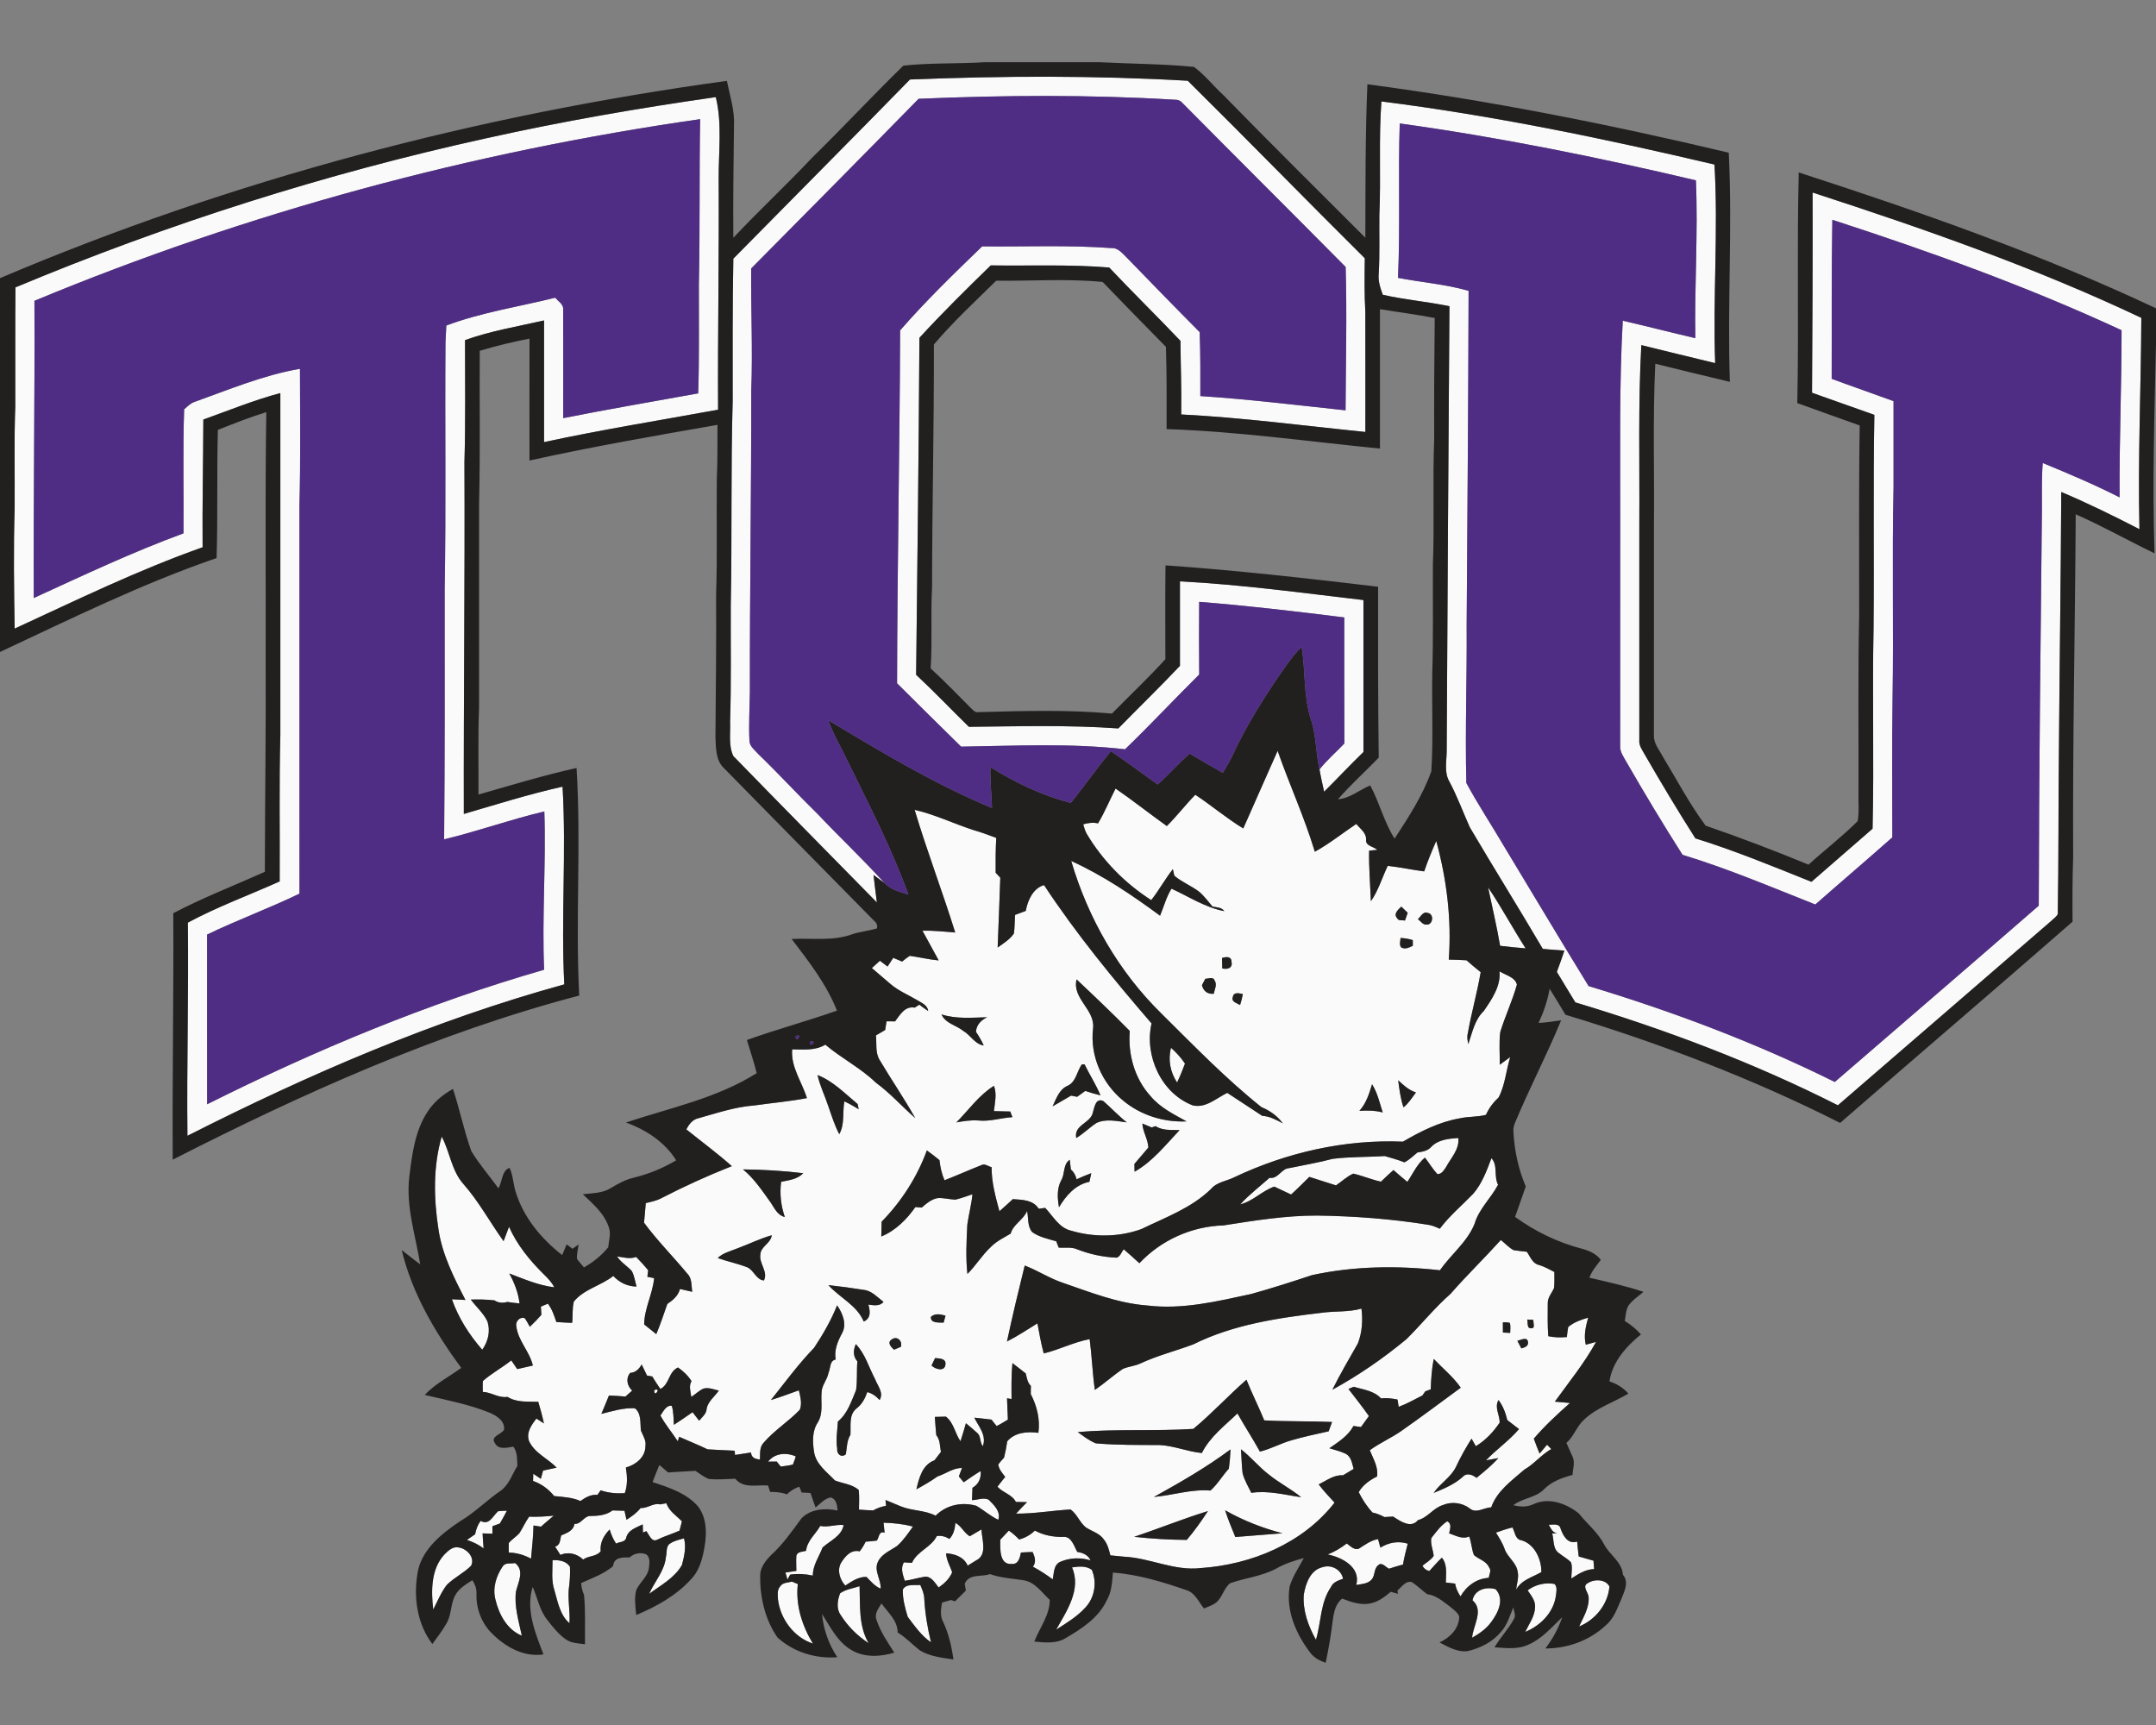 <?xml version="1.0" encoding="UTF-8"?>
<!DOCTYPE svg PUBLIC "-//W3C//DTD SVG 1.1//EN" "http://www.w3.org/Graphics/SVG/1.1/DTD/svg11.dtd">
<!-- Creator: CorelDRAW -->
<svg xmlns="http://www.w3.org/2000/svg" xml:space="preserve" width="2000px" height="1600px" version="1.1" style="shape-rendering:geometricPrecision; text-rendering:geometricPrecision; image-rendering:optimizeQuality; fill-rule:evenodd; clip-rule:evenodd"
viewBox="0 0 2000 1600"
 xmlns:xlink="http://www.w3.org/1999/xlink">
 <rect x="0" y="0" width="2000" height="1600" fill="#808080" stroke="none"/>
 <defs>
  <style type="text/css">
   <![CDATA[
    .fil1 {fill:#221F1F;fill-rule:nonzero}
    .fil2 {fill:#502D84;fill-rule:nonzero}
    .fil0 {fill:#FAFAFA;fill-rule:nonzero}
   ]]>
  </style>
 </defs>
 <g id="Capa_x0020_1">
  <g id="TCU_x0020_Horned_x0020_Frogs.cdr">
   <path class="fil0" d="M1327.73 1426.66c4.4,-5.61 8.7,-11.71 14.78,-15.61 4.63,2.48 2.5,7.14 1.77,11.18 6,1.99 12.13,5.82 18.58,2.89 2.2,5.58 2.2,11.75 4.45,17.3 4.54,3.98 11.46,5.35 14.02,11.38 2.48,2.86 0.02,6.52 -0.26,9.74 -11.23,0.47 -20.83,7.61 -26.25,17.18 -2.48,-3.61 -4.25,-7.59 -5.03,-11.89 -2.89,-0.35 -5.75,-0.68 -8.58,-0.99 0.04,-7.9 1.7,-16.34 -3.64,-23.03 -4.19,3.83 -7.78,8.2 -11.64,12.34 -2.83,-0.56 -4.98,-2.17 -6.45,-4.84 3.52,-2.98 7.85,-5.23 10.45,-9.15 -0.5,-5.54 -3.14,-10.92 -2.2,-16.5zm38.23 57.7c1.87,-9.93 12.74,-12.93 21.44,-10.33 8.58,9.29 2.32,21.85 -4.09,30.47 -4.56,6.32 -11.04,10.81 -17.73,14.57 0.85,-11.33 11.23,-25.44 0.38,-34.71zm-528.49 -10c3.22,-5.74 10.8,-3.61 16.22,-4.28 1.77,4.12 3.64,8.32 3.71,12.89 0.76,13.62 3.03,27.09 6.24,40.33 -9.05,-6.12 -15.1,-15.11 -21.61,-23.62 -2.48,-8.2 -4.8,-16.71 -4.56,-25.32zm-58.16 3.48c5.3,-3.79 12.02,-4.52 18.07,-6.6 0.61,17.85 -1.02,36.81 8.41,52.89 -10.42,-6.79 -19.38,-15.7 -26,-26.22 -4.16,-5.89 -2.93,-13.78 -0.48,-20.07zm637.78 -2.72c7.02,-5.37 16.39,-7.61 25.06,-5.91 2.79,3.24 1.52,7.73 1.07,11.51 -2.32,15.25 -14.47,27.31 -28.37,32.93 3.57,-7.47 9,-14.61 9.17,-23.23 0.28,-5.96 -3.83,-10.69 -6.93,-15.3zm55.58 -6.57c5.89,-4.07 16.81,-4.07 20.31,3.02 -1.32,16.39 -13.05,30.95 -28.13,37.05 3.95,-8.65 9.64,-17.66 8.79,-27.45 -0.31,-4.09 -6.24,-9.83 -0.97,-12.62zm-749.03 2.98c2.34,-3.81 7.21,-3.53 11.04,-4.52 1.35,0.57 4.07,1.7 5.41,2.27 -2.22,19.55 3.98,38.65 14,55.22 -17.52,-5.74 -30.21,-22.76 -32.41,-40.85 -0.1,-4.06 -1.07,-8.81 1.96,-12.12zm485.79 7.49c1.78,-10.24 6.06,-22.81 17.5,-25.44 8.15,-2.67 17.3,2.25 18.96,10.78 -4.28,1.59 -9.25,3 -11.21,7.64 -9.95,14.47 -9.1,32.69 -13.95,48.98 -7.14,-12.69 -12.41,-27.18 -11.3,-41.96zm-215.01 -25.2c6.15,-0.92 13,-1.68 18.39,2.22 4.9,11.32 2.75,25.51 -5.65,34.66 -7.7,8.63 -17.75,14.66 -27.42,20.85 9.67,-17.23 23.64,-37.4 14.68,-57.73zm-528.18 -0.81c2.41,-4.04 7.73,-2.43 11.61,-3.23 8.98,6.99 2.84,17.75 0.76,26.52 -1.71,13.83 2.62,27.45 5.46,40.85 -13.79,-5.55 -21.3,-19.9 -24.54,-33.66 -2.72,-10.55 0.73,-21.73 6.71,-30.48zm46.31 -5.88c5.94,-0.31 12.77,0.61 16.17,6.17 0.22,5.63 0,11.32 -0.66,16.95 -1.91,11.75 1,23.55 0.21,35.37 -8.93,-7.69 -10.87,-19.98 -14.01,-30.69 -3.03,-8.98 -1.66,-18.56 -1.71,-27.8zm-100.26 -5.34c3.5,-3.53 7.85,-7.66 13.29,-6.46 7.35,1.04 15.3,9.17 11.46,16.91 -6.78,6.83 -15.74,10.99 -22.57,17.8 -5.32,6.95 -8.65,15.15 -12.6,22.9 -2.01,-17.23 -2.22,-37.63 10.42,-51.15zm847.92 -5.16c5.8,-3.59 11.21,-7.89 18.14,-9.05 0.54,1.98 1.63,5.95 2.15,7.92 7.8,-4.85 16.5,-6.41 25.39,-3.71 -1.63,6.43 -3.34,12.83 -4.42,19.38 -4.38,1.14 -8.68,2.44 -12.96,3.88 -3.19,-1.44 -6.57,-6.57 -10.07,-3.22 -4.09,3.22 -2.72,9.41 -5.98,13.19 -3.57,4.12 -9.41,4.19 -14.35,5.09 4.42,-16.39 -13.22,-25.75 -26.64,-28.3 6.47,-2.36 12.36,-6.03 17.87,-10.17 3.21,2.32 6.41,6.03 10.87,4.99zm-638.22 -5.2c3.75,-2.46 8.25,-3.36 12.5,-4.56 2.27,8.16 0.17,16.76 -1.89,24.73 -6.81,11.98 -19.67,18.77 -30.43,26.76 5.02,-11.51 14.4,-21.33 15.56,-34.28 1.14,-4.26 -0.31,-10.21 4.26,-12.65zm323.42 -3.52c5.54,-1.44 10.52,-4.26 14.59,-8.25 7.94,4.37 16.95,5.98 25.93,5.91 7.95,-1.07 10.34,8.49 13.41,13.92 5.22,0.69 10.05,2.84 12.34,7.85 -8.89,-2.81 -18.87,-2.55 -27.47,1.04 -6.98,2.53 -6.36,10.5 -7.66,16.53 -5.86,-4.33 -11.96,-8.32 -18.39,-11.73 3.35,-4.42 1.77,-9.12 -0.26,-13.62 -3.62,0.07 -7.21,0.19 -10.81,0.45 -0.97,4.61 -2.29,11.14 -8.51,10.62 -11.87,1.01 -10.66,-14.49 -10.73,-22.46 2.62,-2.89 5.27,-5.72 7.99,-8.51 3.45,2.41 6.64,5.2 9.57,8.25zm442.27 -6.36c5.04,-1.75 10.08,-3.59 15.3,-4.78 2.18,3.64 2.43,9.51 6.6,11.45 13.28,2.55 20.42,17.4 20.26,29.97 -8.37,4.82 -18.42,7.12 -23.36,16.24 0.47,-5.65 2.72,-11.37 1.3,-17.04 -1.37,-8.16 -9.17,-12.81 -11.92,-20.33 -1.89,-5.61 -5.08,-10.55 -8.18,-15.51zm48.99 -7.26c3.83,-0.02 9.76,-1.65 11.01,3.55 2.42,6.78 6.69,14.75 15.35,12.01 0.42,4.61 0.87,9.22 1.46,13.83 4.54,1.3 9.13,2.55 13.69,3.9 0.14,1.94 0.45,5.84 0.59,7.78 -7.97,0.26 -14.7,4.58 -21.13,8.79 -0.12,-5.01 1.37,-10.35 -0.36,-15.15 -3.21,-3.19 -7.26,-5.35 -10.73,-8.14 -6.31,-3.87 -4.87,-12.29 -6.67,-18.46 1.16,-0.07 3.5,-0.21 4.68,-0.28 -4.51,-0.31 -5.84,-4.64 -7.89,-7.83zm-555.96 13.12c3.92,-4.09 5.06,-9.45 5.56,-14.87 5.55,2.86 7.96,9.22 13.35,12.41 3.57,-2.15 7.19,-4.28 10.81,-6.36 0.37,9.44 5.95,23.69 -5.16,28.87 -2.53,1.58 -5.08,3.14 -7.63,4.73 -3.5,-8.11 -11.8,-10.88 -19.98,-11.47 0.19,6.39 3.73,11.75 5.6,17.66 -2.48,5.98 -7.3,10.47 -12.53,14.07 -3.38,-4.07 -6.45,-10.24 -12.57,-10.03 -6.34,0.97 -12.46,2.96 -18.82,3.83 -1.82,-5.57 -4.16,-11.56 -0.9,-17.11 1.87,0.12 5.65,0.33 7.52,0.45 4.87,-10.97 17.77,-14.19 23.07,-24.85 4.19,-0.68 8.11,0.47 11.68,2.67zm-119.81 -12.05c7.3,1.56 14.49,-1.68 21.72,-0.81 -1.98,10.33 -12.57,14.47 -19.57,20.81 -3.26,8.6 -9.13,16.52 -9.03,26.07 -6.88,-1.54 -14.07,-1.91 -21.06,-0.92l-2.46 4.63c-0.67,-2.2 -1.3,-4.39 -1.92,-6.55 3.36,-0.59 6.74,-1.11 10.14,-1.58 0.03,-4.66 -0.37,-9.34 0,-13.95 0.93,-4.04 5.91,-3.68 8.99,-4.61 1.04,-9.45 8.74,-15.32 13.19,-23.09zm58.7 -3.01c9.19,0.26 18.37,1.18 27.28,3.62 -4.52,6.26 -8.84,12.79 -14.66,17.92 -6.29,4.4 -14.37,7.35 -17.82,14.75 -3.93,8.23 3,16.41 2.55,24.9 -5.44,-2.25 -9.17,-6.81 -13.17,-10.9 -7.51,-0.24 -13.66,4.16 -19.67,8.04 -4.94,-5.44 -7.7,-13.74 -4.18,-20.62 3.64,-6.15 9.46,-13.19 17.52,-11.11 2.22,-2.77 4.02,-5.82 5.55,-8.98 3.48,-0.31 6.98,-0.48 10.45,-1.05 2.06,-3.02 1.87,-9.31 7.14,-7.25 -0.35,-3.12 -0.71,-6.24 -0.99,-9.32zm-328.75 -5.6c7.64,0.33 15.27,-0.17 22.86,-0.92 -4.04,3.35 -7.99,6.78 -11.96,10.23 -1.73,-0.28 -5.15,-0.85 -6.86,-1.13 -0.19,10.28 -1.39,20.5 -2.29,30.76 -6.41,-3.38 -13.33,-5.51 -20.61,-5.63 -0.15,-3 -0.15,-5.96 0,-8.91 2.97,-3.55 7.09,-5.89 10.04,-9.39 3.08,-4.94 5.46,-10.26 8.82,-15.01zm-28.77 -5.04c2.7,-0.33 5.41,-0.47 8.16,-0.44 -2.04,3.99 -4.28,7.89 -6.53,11.82 -2.32,0.82 -4.63,1.67 -6.93,2.55 0,1.73 0,5.2 0,6.95 -3.04,-0.14 -6.07,-0.24 -9.1,-0.33 0.22,4.63 0.5,9.31 0.95,13.97 -4.63,-3.59 -9.98,-6.03 -15.49,-7.92 2.51,-1.8 5.04,-3.52 7.59,-5.22 0.88,-4.47 2.32,-8.8 5.18,-12.39 8.11,4.37 11.16,-4.64 16.17,-8.99zm150.47 -6.33c1.85,-0.43 3.72,-0.76 5.61,-1.02 2.5,7.35 9.26,11.44 14.44,16.74 -0.57,2.15 -1.68,6.48 -2.25,8.63 -6.76,3.1 -13.99,5.06 -20.66,8.39 -5.27,2.81 -7.63,-4.94 -10.14,-7.92 -0.78,0.33 -2.34,0.97 -3.12,1.3 -0.05,-1.89 -0.16,-5.69 -0.21,-7.59 -5.89,3.01 -13.64,5.09 -15.35,12.46 -0.92,4.26 -6.35,3.6 -9.36,5.39 -2.76,-3.99 -4.56,-8.51 -6,-13.1 -5.32,5.42 -9.15,12.27 -8.3,20.15 -4.04,5.27 -11.25,3.97 -16.26,7.73 -5.63,-5.37 -13.86,-7.57 -21.09,-4.26 -1.68,-2.57 -3.34,-5.15 -4.94,-7.73 4.99,-1.37 4.54,-6.38 5.6,-10.33 5.25,-2.39 11.32,-4.18 12.39,-10.78 6.4,0.54 8.91,-7.87 15.27,-7.3 7.02,-0.08 14.26,-0.81 20.05,-5.18 3.69,0.12 7.37,0.21 11.06,0.33 0.62,2.77 1.23,5.53 1.87,8.34 4.84,-3.05 9.57,-6.38 13.12,-10.92 6.55,0.45 11.73,-4.99 18.27,-3.33zm99.93 -39.65c6.27,-7.99 16.93,-8.77 25.75,-4.84 -0.81,2.53 -1.68,5.03 -2.7,7.51 -3.69,1.05 -7.52,1.33 -11.3,1.9 -0.92,-1.16 -2.76,-3.5 -3.69,-4.66 -2.01,0.02 -6.02,0.07 -8.06,0.09zm-105.6 -66.29c7.14,-3.28 -0.1,7.95 0,0zm720.69 -225.55c6.43,-6.93 16.38,-7.75 25.24,-8.37 1.14,10.47 -6.66,18.23 -11.27,26.76 -1.92,2.91 -4.16,6.88 -8.16,6.76 -4.37,-4.7 -7.63,-10.28 -11.56,-15.34 -7.3,6.03 -11.09,14.85 -16.29,22.53 -4.42,-3.55 -8.67,-7.23 -12.88,-10.99 -3.97,3.5 -7.85,7.09 -11.61,10.8 -8.75,-1.84 -17,-5.48 -25.7,-7.45 -5.91,2.6 -10.68,7.31 -16.02,10.9 -8.23,-2.69 -16.48,-5.27 -24.71,-7.89 -5.63,5.48 -11.11,11.11 -16.95,16.36 -5.18,-2.46 -10.38,-4.9 -15.56,-7.33 -11.39,3.9 -19.78,13.57 -31.58,16.45 8.25,-9.05 18.04,-16.48 27.12,-24.61 8.18,1.28 10.82,-8.68 18.48,-9.03 13.36,-2.79 26.84,-5.06 40.05,-8.56 15.98,-2.05 32.22,-1.53 48.3,-2.62 6.12,1.84 12.34,3.38 18.27,5.86 4.59,-2.27 8.21,-5.96 12.13,-9.15 4.56,-0.71 9.43,-1.44 12.7,-5.08zm-917.83 -9.67c7.64,14.21 9.08,31.61 20.12,43.97 14.37,16.24 24.63,35.51 37.28,53.03 1.65,-4.47 3.33,-8.94 5.04,-13.36 7.46,16.86 19.29,31.3 32.31,44.16 3.71,3.57 7.35,7.31 9.65,11.99 -14.57,-1.75 -28.13,-7.64 -41.73,-12.82 4.8,8.66 8.37,17.9 9.55,27.78 -3.8,-0.35 -7.59,-0.78 -11.35,-1.39 -4.11,1.25 -8.34,0.97 -11.96,-1.44 -7.28,-0.86 -14.61,-0.95 -21.91,-0.74 4.94,6.72 11.51,12.32 15.25,19.88 3.23,9.18 0.89,18.87 -4.64,26.65 -12.05,-13.79 -22.08,-29.48 -28.18,-46.81 4.19,0.12 8.4,0.42 12.6,0.64 -10.75,-20.76 -21.53,-42.01 -25.03,-65.39 -4.4,-28.49 -5.11,-58.25 3,-86.15zm682.17 -50.14c-6.31,-9.46 -8.58,-21.16 -5.62,-32.22 4.87,4.37 9.36,9.19 12.95,14.68 -2.24,5.93 -4.58,11.82 -7.33,17.54zm288.47 -181.06c12.41,18.36 22.88,37.96 34.85,56.61 -7.92,-0.56 -15.82,-1.41 -23.69,-2.38 -3.08,-18.21 -7.38,-36.17 -11.16,-54.23zm-536.27 -749.27c85.89,-3.46 171.92,-3.79 257.73,1.15 55.11,54.5 109.18,110.05 164.19,164.64 -0.19,16.62 -0.45,33.24 0.5,49.86 0.14,37.09 0,74.18 0.04,111.27 -56.9,-5.74 -113.69,-13.33 -170.85,-16.24 0.38,-22.76 -0.52,-45.51 -0.68,-68.25 -21.8,-22.93 -44.4,-45.06 -66.1,-68.04 -36.57,-3 -73.29,-1.44 -109.91,-1.96 -22.48,21.96 -44.92,43.97 -66.15,67.17 -0.59,104.18 -1.86,208.36 -3.05,312.55 16.79,15.6 32.56,32.24 48.96,48.25 46.2,-0.45 92.49,-1.8 138.61,1.49 18.98,-19.41 38.51,-38.3 57.16,-58.04 0,-26.12 0,-52.24 0,-78.37 57,2.96 113.57,10.71 170.22,17.35 0,47 0,93.98 0,140.95 -12.44,12.01 -24.21,24.66 -36.48,36.83 -1.51,-6.88 -3.1,-13.76 -4.28,-20.68 6.9,-8.77 15.46,-16.01 23.07,-24.09 -0.16,-38.96 -0.02,-77.95 -0.07,-116.91 -44.8,-5.58 -89.62,-10.9 -134.61,-14.44 -0.14,22.46 -0.19,44.94 0.03,67.4 -23.15,22.91 -45.35,46.74 -68.8,69.34 -50.5,-5.82 -101.39,-3.22 -152.06,-2.44 -19.85,-19.55 -39.76,-39.03 -59.43,-58.77 0.21,-109.12 2.44,-218.2 2.84,-327.33 23.83,-27.42 50,-52.72 76.12,-77.94 39.84,0.45 79.79,-1.35 119.58,1.58 5.88,-0.54 9.78,4.14 13.57,7.85 22.79,23.45 45.55,46.93 68.6,70.12 0.78,19.76 0.64,39.55 0.62,59.31 45.03,2.93 89.85,8.44 134.72,13.22 0.19,-44.3 1.4,-88.65 0.07,-132.98 -50.78,-51.23 -101.93,-102.13 -152.67,-153.38 -1.63,-1.18 -3.47,-1.75 -5.55,-1.7 -79.2,-4.8 -158.63,-4.26 -237.9,-0.88 -51.58,52.65 -103.45,105.04 -155.34,157.38 -0.31,37.85 1.56,75.7 0.07,113.54 0.12,93.01 -1.4,185.99 -1.25,278.99 -0.22,15.08 -1.14,30.16 -0.43,45.25 0.05,5.46 4.99,8.86 8.23,12.62 18.89,18.23 36.62,37.57 55.36,55.91 20.34,21.51 41.94,41.8 61.78,63.76 -3.45,-2.48 -6.83,-5.06 -10.26,-7.54 0.85,8.51 2.15,16.97 3.12,25.51 -44.42,-45.25 -89.01,-90.36 -133.19,-135.82 -4.59,-9.71 -2.51,-20.99 -2.98,-31.42 1.13,-36.14 0.45,-72.34 0.61,-108.48 1.28,-63.08 -0.04,-126.2 1.78,-189.25 0.02,-44.06 -0.26,-88.13 0.61,-132.17 54.59,-55.44 109.5,-110.52 163.85,-166.17zm-392.81 54.44c70.33,-15.67 141.37,-27.94 212.7,-38.13 6.09,24.96 2.48,50.99 2.67,76.41 0.42,71.2 -0.92,142.36 -0.55,213.54 -53.85,9.84 -107.92,18.51 -161.44,30.07 0.05,-37.61 0.05,-75.25 0,-112.86 -24.51,5.63 -49.55,9.67 -73.31,18.25 0,37.8 0.55,75.63 -0.54,113.41 0.52,108.7 -0.83,217.37 -0.57,326.07 30.43,-8.82 60.64,-18.44 91.58,-25.29 3.6,61.09 -1.56,122.29 1.61,183.38 -121.42,33.4 -237.47,83.62 -349.6,140.47 -0.71,-65.91 1.16,-131.8 0.38,-197.73 27.45,-14.78 56.81,-25.48 85.2,-38.23 0.29,-45.24 -0.59,-90.52 0.62,-135.77 0,-105.72 0,-211.46 0,-317.18 -24.38,6.5 -47.73,16.05 -71.44,24.56 -0.08,39.48 -1.02,78.96 -0.67,118.46 -59.78,21.09 -116.83,48.94 -174.35,75.44 -0.61,-37.19 -1.18,-74.42 0,-111.61 0.24,-31.51 -0.59,-63.05 0.57,-94.54 0.14,-36.78 -0.19,-73.56 0.17,-110.35 141.15,-59.01 287.54,-105.51 436.97,-138.37zm-419.36 150.83l0 0c0.42,91.89 -1.02,183.76 -0.62,275.65 45.84,-20.99 91.52,-42.6 138.89,-59.98 0.33,-38.34 -0.68,-76.71 0.59,-115.03 2.94,-2.46 5.63,-5.44 9.32,-6.76 32.29,-11.54 64.18,-24.99 98.15,-30.83 0.07,42.29 0.62,84.61 -0.49,126.9 0.05,119.98 0,239.95 0.02,359.93 -28.15,13.62 -57.59,24.35 -85.72,37.97 0.05,52.46 -0.05,104.92 0.05,157.37 100.45,-50.26 204.61,-93.66 312.62,-124.79 -2.08,-48.94 1.85,-97.85 0.19,-146.79 -31.32,7.38 -61.65,18.39 -92.95,25.86 0.68,-77.16 0.56,-154.35 0.49,-231.51 1.37,-76.41 0.17,-152.84 0.76,-229.24 0.21,-5.28 0.5,-10.55 0.78,-15.82 32.69,-12.29 67.35,-17.45 101.09,-25.84 2.53,3.38 7.61,5.86 7.3,10.71 0.17,33.66 -0.02,67.35 0.05,101.02 41.63,-8.3 83.47,-15.37 125.22,-22.98 1.09,-33.76 0.5,-67.57 0.62,-101.37 1.13,-50.97 0.26,-101.99 1.18,-152.96 -211.75,30.31 -419.95,86.43 -617.54,168.49zm1249.5 -184.94c104.07,13.14 206.93,34.49 308.96,58.53 3.67,61.35 -1.6,122.82 0.67,184.21 -22.87,-5.49 -45.7,-11.09 -68.52,-16.71 -3.02,55.1 -1.49,110.3 -1.86,165.48 0,66.95 0.02,133.9 0,200.85 -0.52,5.04 2.74,9.18 5.01,13.36 15.15,26.24 30.71,52.27 47.02,77.82 36.62,11.35 72.1,26.03 107.68,40.29 18.87,-16.43 37.76,-32.84 56.65,-49.25 1.51,-61.98 -0.33,-124.04 0.92,-186.02 0.64,-65.96 -0.47,-131.92 0.75,-197.85 -19.33,-6.69 -38.51,-13.79 -57.82,-20.5 0.35,-61.91 0.71,-123.81 0.52,-185.72 103.48,33.64 206.5,69.62 304.96,116.24 -0.28,65.34 -3.28,130.69 -1.74,196.03 -23.81,-12.27 -47.88,-24.09 -72.53,-34.52 -0.38,80.74 -1.61,161.47 -2.18,242.2 -0.59,49.79 -0.17,99.6 -1.06,149.39 -1.33,2.55 -3.95,4.16 -5.91,6.17 -65.91,57.18 -132.11,114.02 -198.07,171.13 -77.92,-39.43 -159.97,-70.35 -243.54,-95.46 -5.82,-9.36 -11.37,-18.89 -17.16,-28.27 2.43,-6.55 4.79,-13.12 6.99,-19.77 -6.69,-0.61 -13.4,-0.87 -20.04,-1.6 -22.2,-37.81 -45.46,-74.97 -67.69,-112.75 -6.33,-14.09 -11.61,-28.65 -18.89,-42.29 -5.22,-8.79 -2.48,-19.38 -2.55,-29.01 0.69,-137.35 1.58,-274.7 2.55,-412.03 -20.49,-4.25 -41.39,-5.98 -61.82,-10.61 -2.29,-6.25 -4.51,-12.67 -3.8,-19.44 1.06,-18.13 0.4,-36.31 0.59,-54.47 1.61,-35.13 -0.71,-70.33 1.91,-105.43zm17.02 20.42l0 0c-1.56,47.73 0.55,95.51 -1.6,143.24 21.79,4.19 44.06,5.87 65.48,12.01 -0.26,103.43 -1.11,206.83 -1.8,310.24 0.36,48.75 -1.51,97.52 -0.28,146.24 10.8,20.07 23.5,39.17 35.04,58.86 26.1,43.2 51.93,86.53 78.36,129.53 78.26,23.64 155.09,52.58 228.37,88.94 63.08,-54.49 126.34,-108.8 189.22,-163.52 0.17,-122.91 1.71,-245.77 2.94,-368.66 0,-13.97 -0.36,-27.99 0.75,-41.94 24.07,9.89 48.06,20.07 71.28,31.87 -0.33,-51.68 1.89,-103.33 1.84,-155.01 -86.92,-40.33 -177.23,-72.84 -268.3,-102.41 -0.89,49.12 -0.42,98.3 -0.61,147.47 19.05,7.09 38.3,13.66 57.38,20.69 -0.03,26.83 -0.05,53.66 0,80.49 -1.45,64.92 0.14,129.88 -0.9,194.8 -0.62,43.1 -0.22,86.22 -0.22,129.34 -23.64,20.97 -47.73,41.39 -71.44,62.29 -40.75,-16.12 -81.15,-33.33 -123.17,-46.07 -17.94,-28.18 -35.15,-56.79 -51.82,-85.73 -2.71,-4.98 -6.59,-9.9 -6.05,-15.9 0.03,-70.93 0,-141.85 0.03,-212.77 0.16,-60.38 -1,-120.76 2.38,-181.07 22.46,5.23 44.83,10.97 67.31,16.22 -0.83,-48.79 2.62,-97.59 0.54,-146.38 -90.78,-21.42 -182.29,-40 -274.73,-52.77zm-145.15 653.9c10.47,-24.06 21.35,-47.94 31.87,-71.98 10.97,31.39 24.94,61.72 34.51,93.59 13.55,-7.45 25.63,-17.18 38.47,-25.79 3.54,4.49 9.5,8.25 9.07,14.68 -0.63,5.84 7.12,6.29 10.45,9.39 -1.89,0.16 -5.72,0.54 -7.63,0.73 -0.29,15.65 1.04,31.25 1.68,46.88 6.95,-10.07 10.4,-21.87 15.58,-32.81 11.34,1.22 22.5,3.73 33.83,5.15 3.23,-9.6 7.11,-18.96 11.18,-28.23 9.76,35.72 14.35,73.03 11.63,110.05 5.46,0.14 10.97,0.24 16.45,0.64 4.23,3.83 8.68,7.42 13.15,11.01 -3.22,19.11 -8.66,37.78 -11.96,56.86 -0.88,3.29 -0.22,6.62 0.47,9.88 3.69,-10.73 5.86,-22.67 14.44,-30.8 7.36,-10.78 15.86,-23.08 14.49,-36.72 5.51,3.48 14.76,5.51 16.15,12.39 -4.18,14.97 -10.87,29.1 -15.44,43.95 -1.27,10.02 -0.3,20.19 -0.47,30.28 3.29,-2.31 6.48,-4.75 9.74,-7.09 -3.88,12.37 -4.7,25.79 -10.73,37.38 -4.97,4.63 -9.03,9.97 -11.8,16.21 -7.87,2.13 -16.19,1.42 -24.14,3.22 -19,3.24 -36.38,12.06 -52.88,21.66 -53.76,-2.25 -107.78,9.97 -156.29,32.95 -7.3,3.74 -16.34,4.4 -21.87,11.06 -18.11,17.59 -42.19,26.25 -64.46,37.07 -20.64,7.52 -43.95,7.76 -64.95,1.56 -11.34,-2.48 -16.9,-13.45 -24.28,-21.2 -1.48,0.19 -4.49,0.59 -5.98,0.78 -5.31,-8.3 -15.29,-8.28 -24.04,-8.92 -4.07,3.83 -8.23,7.55 -12.43,11.26 -3.6,-13.38 -7.4,-26.91 -7.24,-40.88 -3.17,-0.73 -6.38,-3.73 -9.64,-1.84 -11.42,4.49 -22.63,9.55 -34.09,13.97 -2.56,-5.96 -3.95,-12.27 -4.66,-18.68 -3.78,-3.16 -7.71,-6.14 -11.68,-8.98 -9.08,24.73 -23.57,47.28 -41.96,66.1 -0.1,4.56 -0.21,9.13 -0.33,13.71 13.24,-5.44 23.54,-15.77 31.65,-27.3 1.47,0.14 4.38,0.38 5.84,0.49 4.42,-3.8 9.08,-7.87 15.04,-8.84 5.41,-0.24 10.71,1.18 16.1,1.49 5.43,-1.23 10.64,-3.29 15.93,-4.99 -0.87,9.48 -3.45,18.7 -4.75,28.14 -0.76,15.22 -1.56,30.54 0.09,45.76 7.9,-7.82 13.62,-17.56 21.82,-25.13 5.2,-5.29 11.97,-8.53 18.28,-12.27 2.41,-8.74 11.77,-12.67 15.27,-21.06 1.37,6.5 0.14,14.21 4.68,19.6 6.57,4.68 14.71,6.33 22.34,8.56 0.59,1.46 1.73,4.39 2.29,5.86 5.61,0.47 11.49,-0.8 16.84,1.46 11.75,4.69 24.3,7.33 36.92,7.88 3.45,-1.07 4.38,-5.27 6.58,-7.78 4.87,4.25 9.76,8.53 14.51,12.93 20.05,-21.44 48.61,-34.23 77.94,-35.08 28.92,-4.54 57.95,-9.22 87.31,-9.13 34.07,0.52 68.16,3.05 101.82,8.42 4.07,0.47 7.85,2.1 11.58,3.81 8.99,-11.97 20.52,-21.61 30.88,-32.3 8.3,-9.48 12.62,-21.53 17.04,-33.12 6.27,6.74 2.01,16.74 6.15,24.59 -6.57,12.53 -17.78,22.43 -21.8,36.31 -6.81,16.88 -21.91,28.32 -32.1,43.05 -39.46,-4.45 -79.67,-3.97 -118.58,4.47 -18.75,6.21 -37.57,12.27 -56.6,17.54 -31.61,6.83 -63.9,14.66 -96.45,10.64 -27.24,-2.01 -52.74,-12.3 -78.32,-21.07 -12.3,-4.13 -23.17,-11.37 -35.25,-15.98 -5.77,23.38 -11.42,46.86 -16.46,70.43 9.81,-4.92 18.92,-11.07 28.25,-16.79 1.8,9.32 3.34,18.73 5.87,27.88 14.49,-3.5 27.89,-10.52 42.6,-13.27 2.03,15.68 2.6,31.47 4.8,47.12 8.96,-6.12 17.04,-13.48 26.05,-19.53 5.25,-2.29 11.23,-2.6 16.43,-5.13 15.72,-7.28 32.58,-11.51 48.75,-17.56 37.33,-18.56 79.22,-24.66 120.19,-29.46 11.96,-1.56 24.2,-0.38 35.91,-3.76 1.34,10.78 0.68,22.25 -3.39,32.39 -8.13,14.14 -16.31,28.3 -23.64,42.88 24.43,-13.33 47.4,-29.26 68.82,-46.97 13.86,-13.76 26.13,-29.08 40.83,-41.99 14.99,-17.16 31.4,-33.02 46.67,-49.95 3.97,3.15 7.42,7.14 11.98,9.48 4,0.64 8.06,0.95 12.11,1.44 3.16,4.45 5.29,11 11.32,12.25 5.01,1.46 9.55,4.16 14.23,6.48 -0.05,4.94 0.29,9.93 -0.31,14.89 -1.96,4.66 -5.98,8.75 -5.81,14.11 -0.05,10.19 -0.28,20.4 0.47,30.59 5.65,1.26 11.47,1.23 17.24,0.81 0.28,-3.17 0.71,-6.29 1.27,-9.36 5.27,-4.47 11.96,-6.74 18.51,-8.68 -2.22,8.25 -4.3,16.55 -2.19,25.13 2.38,-0.66 7.13,-1.96 9.52,-2.62 -10.85,19.74 -25.1,37.23 -38.25,55.43 4.66,0.41 9.34,0.74 14.04,1.26 -11.72,10.42 -23.33,21.06 -33.54,33.05 1.68,4.63 3.45,9.24 5.34,13.85 2.36,-2.7 4.66,-5.44 6.93,-8.2 1.3,1.32 2.62,2.64 3.95,3.99 -9.22,5.2 -15.82,13.83 -25.02,19.1 -11.65,10.17 -25.43,19.81 -30.73,35.02 -6.78,0.11 -14.04,6.19 -20.07,0.87 -7.12,-5.3 -16.79,-6.45 -24.94,-2.95 -8.8,2.76 -13.97,11.65 -22.96,13.9 -6.36,8.06 -16.45,0.99 -23,-3.29 -2.72,0.14 -5.41,0.28 -8.08,0.45 -3.5,-1.82 -7.12,-3.45 -11.02,-4.16 -5.27,-5.61 -9.43,-12.13 -12.86,-18.96 3.9,-6.72 10.24,-11.16 17.04,-14.54 1.28,-8.94 -3.64,-16.43 -6.73,-24.33 9.36,-6.85 20.14,-11.46 29.62,-18.13 18.49,-13 36.59,-26.5 54.77,-39.88 -7.04,-10.12 -16.69,-17.83 -25.1,-26.69 -1.8,9.29 -2.44,18.75 -2.77,28.2 -1.28,0.47 -3.81,1.42 -5.06,1.89 -0.66,0.95 -1.98,2.86 -2.65,3.81 -7.28,3.64 -14.35,7.75 -22.03,10.57 -0.26,-1.71 -0.8,-5.09 -1.09,-6.79 -5.05,-0.97 -10.19,-1.68 -15.32,-1.06 -6.57,-7.21 -16.45,-8.04 -25.22,-10.78 -1.25,0.49 -3.73,1.53 -4.96,2.03 6.45,8.27 12.93,16.57 18.98,25.15 -2.41,3.43 -4.87,6.81 -7.35,10.17 -1.75,-0.24 -5.25,-0.73 -6.98,-0.97 -4.96,9.27 -13.99,14.8 -22.34,20.66 5.04,1.63 10.31,2.72 15.08,5.09 5.25,2.64 5.96,9.03 7.43,14.06 -3.31,1.96 -6.6,3.95 -9.88,5.94 -8.44,-0.6 -15.35,4.94 -22.53,8.44 4.47,6 9.67,11.39 14.72,16.9 -29.45,37.82 -77.32,57.54 -124.32,60.71 -24.3,2.86 -46.9,-9.39 -70.88,-10.55 -4.28,-0.38 -8.55,-0.8 -12.79,-1.25 -1.3,-4.99 -2.48,-10.16 -5.72,-14.3 -3.87,-6.05 -11.23,-7.9 -16.95,-11.59 -5.79,-4.56 -8.22,-12.41 -14.21,-16.66 -16.87,0.94 -33.64,3.97 -50.59,3.85 3.27,-3.66 6.74,-7.16 10.19,-10.66 -3.47,-0.07 -6.92,-0.17 -10.38,-0.21 -3.57,-6.98 -12.05,-8.47 -17.06,-14.12 2.31,-3.09 4.72,-6.1 7.18,-9.08 -2.67,-3.52 -5.91,-6.99 -6.43,-11.58 1.66,-2.22 3.43,-4.3 5.35,-6.26 1.23,-5.02 2.22,-10.1 2.95,-15.18 7.07,-8.37 18.72,-9.24 28.89,-7.87 1.75,-12.65 -1.32,-24.78 -7.07,-35.96 0.02,-2.55 0.07,-5.08 0.1,-7.61 -3.27,-3.01 -3.67,-7.47 -4.76,-11.49 -4.06,-3.29 -8.2,-6.46 -12.34,-9.6 -1.04,11.06 -0.92,22.17 -0.8,33.29 -1.04,-0.17 -3.15,-0.48 -4.21,-0.64 0.24,6.57 0.59,13.16 0.8,19.76 -3.45,2.01 -6.78,4.23 -10.42,5.93 -1.68,-1.93 -3.26,-3.92 -4.75,-5.93 -5.32,-0.61 -10.64,-1.28 -15.96,-1.8 4.14,8.47 11.54,16.2 7.92,26.48 -3.17,-3.71 -1.51,-9.6 -5.56,-12.6 -3.26,-3.07 -6.78,-5.84 -10.16,-8.72 -1.56,5.6 -3.22,11.16 -5.06,16.69 -5.15,-7.33 -6.1,-17.02 -13.5,-22.82 -3.43,0.08 -6.88,0.17 -10.28,0.26 0.38,5.63 0.8,11.28 1.34,16.93 3.72,4.3 3.24,10.28 4.31,15.53 -2.06,2.56 -4.02,5.16 -5.98,7.78 -11.28,4.14 -14.33,16.45 -16.77,26.9 6.67,-3.68 13.34,-7.42 19.53,-11.89 7.69,-2.53 14.35,-7.89 22.79,-7.94 -0.97,2.6 -1.94,5.22 -2.93,7.87 1.49,1.8 3,3.62 4.49,5.44 5.18,-3.59 10.33,-7.19 15.75,-10.43 0.64,6.43 -1.87,12.32 -7.62,15.54 -0.21,3.8 -0.33,7.61 -0.44,11.46 5.05,-0.07 10.66,-2.79 15.48,-0.42 4.85,4.94 11.47,10.94 8.91,18.67 -7.14,-3.31 -13.45,-8.96 -20.38,-13 -13.54,-3.81 -27.75,-0.8 -37.77,9.17 -10.03,-5.2 -21.78,-4.37 -32.11,-8.58 -4.8,-1.96 -9.55,-4.04 -14.35,-5.96 0.12,1.35 0.36,4.02 0.48,5.35 -4.14,0.85 -8.23,2.05 -11.82,4.3 -4.45,-0.1 -8.87,-0.4 -13.29,-0.73 0,-6.08 0.49,-12.18 -0.24,-18.21 -6.17,-5.48 -14.77,-5.91 -22.08,-8.84 -7.44,-7.9 -17.71,-15.04 -19.36,-26.55 -1.39,-9.03 -1.84,-19.05 3.33,-27.07 5.42,-8.39 2.86,-18.67 3.64,-28.03 0.15,-6.65 5.28,-11.71 6.41,-18.09 2.03,-4.23 0.88,-11.35 6.71,-12.46 -1.63,-8.74 1.92,-16.95 5.94,-24.44 4.63,-8.49 0.4,-18.51 -4.63,-25.79 -5.56,13.92 -13.08,26.92 -21.33,39.38 -14.58,15.08 -27,32.06 -40.07,48.44 8.75,-2.69 17.33,-5.89 25.93,-9.01 1.35,5.8 3.17,12.2 0.88,18.02 -10.43,10.92 -23.52,19 -33.45,30.45 -4.12,4.18 -3.31,10.33 -3.52,15.69 -4.24,-0.33 -8.02,-1.51 -8.3,-6.47 -4.94,0.75 -9.88,1.49 -14.83,2.29 -0.09,-0.99 -0.28,-2.96 -0.37,-3.95 -8.37,-0.45 -16.77,-0.71 -25.11,-1.27 -8.65,-4.21 -17.59,-7.71 -26.36,-11.64 -0.31,1.04 -0.95,3.15 -1.25,4.21 -5.23,-8.08 -11.56,-15.39 -16.1,-23.92 2.53,-3.62 5.32,-9.91 10.52,-9.01 1.77,5.67 1.51,11.7 1.98,17.59 5.8,-3.83 11.63,-7.64 17.29,-11.68 2.01,2.63 4.04,5.27 6.12,7.9 2.43,-3.08 5.98,-5.7 6.76,-9.74 0.68,-7.69 7.37,-12.32 11.49,-18.18 -4.66,-1.09 -9.48,-3.17 -14.3,-1.85 -4.14,1.94 -7.47,5.2 -11.26,7.71 -0.59,-4.87 -2.53,-10.05 0.19,-14.68 -3.21,-5.11 -7.63,-9.22 -12.5,-12.65 -8.99,4.14 -7.85,15.68 -16.36,19.95 -2.63,-3.8 -5.16,-7.68 -7.54,-11.6 -1.21,-0.22 -3.64,-0.62 -4.85,-0.83 -1.68,-3.45 -3.31,-6.86 -4.97,-10.29 -2.36,4.21 -5.62,7.5 -10.7,7.83 -4.28,5.37 -2.75,11.89 1.89,16.41 -2.08,1.82 -4.19,3.66 -6.24,5.51 -5.11,-0.45 -10.19,-0.74 -15.3,-0.95 -2.34,5.67 -4.54,11.39 -7.04,17.02 10.19,-2.51 20.47,-5.81 31.06,-5.2 6.19,4.56 4.87,13.78 5.63,20.64 1.84,4.68 5.12,9.15 4.2,14.49 0,10.31 -9.03,17.3 -18.15,19.83 1.27,7.97 1.77,16.06 -1.02,23.79 -7.56,0.45 -15.18,-0.14 -22.39,-2.65 -0.73,1.06 -2.24,3.17 -2.98,4.23 -6,-0.61 -11.06,2.37 -15.74,5.7 -7.68,-3.41 -16.15,-3.78 -24.4,-4.61 -5.15,-6.43 -11.79,-11.28 -19.57,-14.04 0.04,-1.66 0.14,-4.99 0.19,-6.67 2.34,1.54 4.7,3.12 7.04,4.7 0.69,-2.55 1.37,-5.1 2.08,-7.63 4.21,-0.85 8.39,-1.78 12.58,-2.72 -8.25,-8.53 -20.5,-13.48 -25.67,-24.71 -2.77,-7.87 2.36,-14.96 6.88,-20.82 2.29,1.49 4.63,3 6.97,4.49 -1.44,-6.76 -3.29,-13.43 -5.25,-20.02 -9.72,-0.36 -19.88,0.85 -28.53,-4.57 -8.32,1.28 -14.92,-4.32 -22.94,-4.63 0,-3.38 -0.21,-6.76 0.12,-10.1 8.14,-7.21 17.85,-12.34 26.34,-19.12 1.87,2.67 3.69,5.34 5.51,8.06 4.84,-1.04 9.67,-2.15 14.49,-3.29 -2.98,-13.09 -13.85,-23 -15.34,-36.52 -1,-4.4 3.49,-9.27 8.01,-7.26 1.61,2.53 3.12,5.16 4.54,7.85 3.76,-3.5 7.3,-7.26 10.71,-11.11 -0.12,-1.89 -0.36,-5.7 -0.47,-7.59 2.15,-0.92 4.3,-1.87 6.45,-2.76 3.97,4.96 5.86,11.06 7.92,17.02 4.87,0.35 9.74,0.61 14.63,0.78 0.78,-6.6 -0.12,-13.41 1.61,-19.84 9.67,-11.61 25.11,-14.56 36.55,-23.66 5.72,6.12 13.07,9.71 21.58,9.83 -1.51,-4.84 -1.94,-10.12 -4.54,-14.54 -4.3,-4.7 -10.04,-7.89 -13.49,-13.38 5.83,0.78 11.84,2.65 17.65,0.45 3.91,3.93 7.66,8.02 11.16,12.34 -0.19,1.51 -0.54,4.59 -0.73,6.1 1.56,0.31 4.7,0.9 6.26,1.21 -1.32,14.65 -9.05,28.01 -9.24,42.93 3.74,3 7.47,6 11.23,9.01 3.88,-9.15 6.95,-18.61 10.24,-27.97 5.2,-3.48 10.12,-7.61 11.75,-13.9 3.8,0.8 7.61,1.68 11.39,2.62 -0.94,-5.72 -0.07,-12.41 -4.56,-16.81 -13.19,-15.93 -27.87,-30.61 -40.17,-47.28 0.67,-6.05 1,-12.15 1.59,-18.18 4.98,-1.2 10.09,-2.22 14.65,-4.66 21.21,-10.96 42.98,-20.85 65.21,-29.62 -13.53,-12.03 -28.14,-22.76 -42.23,-34.11 2.44,-4.63 5.77,-9.2 11.21,-10.33 17.04,-4.75 34.04,-10.57 51.82,-11.85 16.26,-2.34 32.69,-3.71 48.84,-6.83 -4.61,-15.08 -15.06,-28.7 -13.69,-45.22 10.45,0.07 21.42,1.37 30.78,-4.35 14.94,12.67 32.75,21.56 46.88,35.25 13.26,9.69 24.19,22.05 36.5,32.83 -10.26,-18.25 -22.12,-35.51 -32.79,-53.49 -4.46,-6.84 -2.83,-15.47 -3.64,-23.17 2.82,-1.68 5.65,-3.36 8.54,-4.99 0.42,-2.72 0.87,-5.39 1.3,-8.09 1.98,0.03 5.96,0.05 7.92,0.05 4.63,-6.15 9.08,-14.4 18.2,-12.74 1.06,-0.69 3.19,-2.06 4.26,-2.74 2.69,2.03 5.41,4.02 8.25,5.88 -0.62,-5.41 -5.89,-7.42 -9.91,-9.9 -8.39,-5.06 -17.73,-8.73 -25.18,-15.23 -5.74,-4.89 -11.41,-9.85 -17.18,-14.7 2.53,-2.22 5.01,-4.49 7.49,-6.79 2.36,1.78 4.73,3.57 7.09,5.35 1.75,-2.7 3.48,-5.39 5.25,-8.07 2.06,0.88 6.2,2.6 8.25,3.48 2.25,-1.92 4.61,-3.69 7.07,-5.32 8.98,1.25 17.8,3.43 26.86,4.26 -4.92,-9.27 -10.17,-18.35 -15.09,-27.59 10.17,-0.24 20.29,0.9 30.41,1.7 -11.89,-38.16 -26.2,-75.51 -37.66,-113.81 18.86,4.31 36.38,12.89 54.72,18.82 7.12,2.01 14.07,4.63 21.02,7.21 -0.64,10.78 -0.61,21.56 -0.54,32.34 1.06,1.16 3.19,3.45 4.28,4.59 -0.67,21.58 -1.64,43.17 -2.44,64.75 5.37,-3.81 11.25,-7.4 15.06,-12.93 0.83,-5.72 0.64,-11.51 1.09,-17.28 3.28,-1.28 6.62,-2.51 9.95,-3.74 1.58,-9.52 6.86,-21.16 16.93,-23.92 29.83,45.25 64.35,87.28 99.74,128.3 -6.84,29.81 8.96,64.84 38.2,76 12.06,2.86 21.94,-6.74 32.03,-11.58 10.88,6.99 21.59,14.3 32.46,21.32 6.98,0.33 13.1,3.74 19.1,6.97 -5.1,-6.9 -11.96,-11.82 -19.83,-15.03 -33.22,-26.5 -62.81,-57.12 -92.96,-86.97 -39.57,-38.8 -67.94,-88.35 -83.54,-141.4 29.48,13.38 56.45,31.63 82.43,50.76 3.48,-8.37 5.75,-17.28 10.59,-25.06 16.15,7.37 31.33,17.52 49.06,20.85 -2.6,-3.59 -7.12,-3.5 -10.97,-4.21 -4.09,-4.68 -7.68,-9.83 -12.46,-13.81 -7.28,-5.55 -16.05,-8.91 -23.02,-14.87 -0.34,-1.51 -1,-4.53 -1.33,-6.05 -7.23,9.2 -12.86,19.51 -20.05,28.73 -24.46,-15.65 -45.22,-36.81 -60.04,-61.8 -1.49,-2.67 -2.18,-5.7 -3.08,-8.54 4.47,-1.32 9.11,-1.89 13.76,-0.89 6.2,-10.36 10.76,-21.56 16.27,-32.27 16.17,11.13 31.56,23.38 47.56,34.77 9.27,-9.24 17.24,-19.67 26.41,-29.03 15.1,10 28.98,21.85 44.49,31.25zm114.94 69.34l0 0c1.18,1.42 1.18,1.42 0,0zm27.87 13.97l0 0c1.16,2.79 4.83,1.45 7.17,2.18 0.64,-1.82 1.91,-5.44 2.55,-7.26 -1.96,-1.94 -3.95,-3.85 -5.93,-5.72 -2.75,2.7 -7.71,6.74 -3.79,10.8zm19.2 0.83l0 0c2.62,1.99 4.82,5.7 8.65,5.04 5.53,-0.29 6.29,-9.98 0.57,-10.78 -4.37,-1.89 -6.53,3.42 -9.22,5.74zm-16.1 17.45l0 0c-0.16,2.84 -1.28,5.93 0.36,8.58 3.71,2.39 7.51,0.36 11.01,-1.35 0,-1.3 -0.02,-3.92 -0.02,-5.22 -3.69,-1.21 -7.52,-1.8 -11.35,-2.01zm-165.63 18.6l0 0c0.05,3.22 0.12,6.43 0.24,9.65 4.42,1.13 9.88,-0.14 8.58,-6.01 0,-5.41 -5.18,-4.87 -8.82,-3.64zm-15.46 19.22l0 0c-0.8,1.49 -2.36,4.5 -3.16,5.98 1.39,5.49 5.15,8.51 10.96,7.95 0.76,-4.07 3.39,-8.46 0.74,-12.37 -1.21,-3.76 -5.79,-1.46 -8.54,-1.56zm-119.45 0.62l0 0c-4.35,17.78 17.25,27.97 15.32,45.27 -3.12,25.15 8.15,50.99 27.63,66.93 16.29,13.73 37.87,20.47 59.08,19.5 -11.96,-6.64 -24.7,-12.81 -33.57,-23.62 -14.75,-16.21 -20.88,-38.67 -19.15,-60.28 -16.05,-16.34 -32.65,-32.1 -49.31,-47.8zm144.96 16.29l0 0c-1.8,4.49 3.78,5.67 6.72,7.44 1.08,-3.33 1.96,-6.71 2.52,-10.16 -3.31,-0.59 -8.51,-2.2 -9.24,2.72zm-270.24 16.19l0 0c3.65,8.42 13.6,9.95 20.17,15.3 6.83,3.87 10.73,12.36 18.98,13.49 -2.08,-4.42 -4.44,-8.65 -7.21,-12.62 0.41,-6.5 4.66,-10.76 10.31,-13.55 -14.14,0.36 -28.53,1.78 -42.25,-2.62zm130.17 46.29l0 0c-4.61,6.45 -5.37,16.48 -13.29,19.95 -7.75,3.33 -10.47,11.99 -13.85,19.03 5.72,-3.31 11.47,-6.59 17.16,-9.97 1.4,0.26 4.24,0.82 5.63,1.11 2.51,-1.85 5.01,-3.67 7.54,-5.46 4.64,1.56 9.32,2.97 14.09,4.11 -4.11,-9.93 -10.07,-19.01 -14.75,-28.7 -0.61,-0.02 -1.89,-0.05 -2.53,-0.07zm-245.2 9.95l0 0c2.29,10.17 6.97,19.53 10.19,29.41 3,8.58 5.7,17.33 9.97,25.41 5.21,-9.17 2.89,-20.4 4.73,-30.42 4.57,2.13 8.94,4.63 13.27,7.23 -0.24,-1.18 -0.71,-3.54 -0.95,-4.75 -11.8,-9.72 -22.65,-21.2 -37.21,-26.88zm538.65 4.87l0 0c1.11,8.44 2.15,16.98 4.94,25.11 4.75,-3.78 7.97,-9.06 11.54,-13.88 -6.57,-1.98 -11.56,-6.74 -16.48,-11.23zm-409.86 39.06l0 0c6.67,-1.19 13.41,-2.3 20.19,-1.8 10.76,1.18 21.14,-2.41 31.8,-3.07 -0.5,-1.3 -1.51,-3.93 -2.01,-5.23 -5.06,-0.05 -10.09,-0.19 -15.13,-0.38 0.78,-7.8 2.93,-15.81 0.02,-23.45 -13.97,8.65 -23.42,22.44 -34.87,33.93zm385.61 -35.39l0 0c-2.63,8.77 -5.42,17.73 -11.73,24.65 7.24,-0.47 14.56,-0.4 21.63,1.49 -2.88,-8.84 -4.82,-18.18 -9.9,-26.14zm-258.87 25.77l0 0c-1.79,10.47 -18.08,11.72 -15.53,24.08 6.69,-3.97 12.15,-9.59 18.6,-13.85 8.8,-4.3 19.01,-1.8 28.28,-0.66 -7.73,-6.08 -14.4,-13.31 -21.77,-19.74 -7.02,-3.22 -8.16,5.53 -9.58,10.17zm45.82 10.68l0 0c0.4,7.8 5.22,14.44 5.55,22.27 -4.37,4.99 -8.51,10.19 -12.93,15.15 0.03,1.82 0.1,5.44 0.14,7.24 16.74,-9.41 28.75,-24.83 41.73,-38.56 -7.54,-0.31 -15.65,0.64 -22.27,-3.71 -0.9,0.3 -2.67,0.92 -3.55,1.23 -2.9,-1.26 -5.79,-2.44 -8.67,-3.62zm-75.09 52.29l0 0c-4.39,7.76 -3.73,16.91 -2.27,25.37 6.48,-10.83 15.28,-21.04 28.25,-23.66 0.57,-2.65 1.14,-5.32 1.71,-7.97 -4.64,1.72 -9.18,3.64 -13.67,5.7 -0.78,-3.57 -2.43,-6.74 -5.25,-9.08 -0.35,-3.03 -0.7,-6.05 -1.06,-9.03 -6.33,4.11 -4.32,12.69 -7.71,18.67zm-295.39 -9.78l0 0c10.48,8.63 17.97,20.02 25.82,30.94 3.47,5.2 6.19,11.56 12.95,13.24 -3.59,-10.57 -4.89,-21.58 -3.38,-32.67 7.17,-1.47 15.16,-2.34 20.5,-7.97 -18.53,-2.22 -37.23,-3.35 -55.89,-3.54zm-5.2 73.26l0 0c-6.24,2.6 -13.26,4.09 -18.27,8.96 9.05,3.24 18.56,5.1 27.52,8.63 6.1,2.76 8.29,11.7 15.36,12.15 4.09,-7.99 -4.58,-15.68 -3.33,-23.83 0.19,-7.78 9.74,-10.45 10.59,-18.09 -10.94,3.12 -21.18,8.25 -31.87,12.18zm84.42 34.09l0 0c10.5,11.72 26.41,18.56 32.79,33.78 6.74,-3 6.06,-9.55 4.28,-15.7 4.87,0.55 10.5,1.8 14.07,-2.57 -5.75,-4.19 -10.85,-10.36 -18.35,-11.09 -10.89,-1.77 -21.82,-3.22 -32.79,-4.42zm95.13 29.38l0 0c-0.68,6.27 7.62,5.16 11.73,5.42 0.45,-1.61 1.35,-4.85 1.8,-6.46 -4.52,-1.25 -9.67,-2.48 -13.53,1.04zm553.15 2.53l0 0c0.83,2.68 -0.73,8.99 4.09,7.99 3.59,0.38 1.18,-5.48 1.61,-7.68 -1.42,-0.07 -4.28,-0.24 -5.7,-0.31zm-22.63 2.68l0 0c0,3.12 0.03,6.26 0.07,9.4 2.23,0.1 4.47,0.19 6.72,0.31 0.05,-3.12 0.61,-6.31 -0.35,-9.29 -2.13,-0.52 -4.26,-0.66 -6.44,-0.42zm-566.81 15.76l0 0c-4.68,2.7 -0.75,7.24 2.09,9.53 1.58,-0.66 4.7,-1.99 6.28,-2.65 1.75,-5.25 -3.4,-10.47 -8.37,-6.88zm580.29 1.3l0 0c0.92,1.78 2.77,5.3 3.69,7.05 2.86,-0.85 6.64,-1.92 6.19,-5.77 -0.57,-5.53 -6.69,-2.01 -9.88,-1.28zm-612.27 19.08l0 0c-0.78,8.89 0.14,17.87 -1.21,26.71 -4.39,10.31 -7.82,21.64 -16.83,29.06 -0.52,8.32 -2.01,16.76 -0.66,25.11 -0.66,4.82 3.69,8.86 8.01,5.32 1.07,-6.15 0.81,-12.68 4.26,-18.09 0.57,-8.35 -1.8,-18.86 5.93,-24.66 4.87,-3.8 7.71,-9.24 9.7,-14.98 4.53,1.13 8.29,3.92 11.44,7.37 4.09,-6.86 -1.99,-13.26 -4.26,-19.5 -5.79,-10.85 -9.08,-23.34 -17.8,-32.34 -2.48,5.43 -2.72,11.32 1.42,16zm72.1 -3.07l0 0c-0.82,1.7 -2.45,5.15 -3.28,6.88 3.28,3.5 12.31,6.03 12.88,-0.88 0.85,-5.77 -5.72,-5.65 -9.6,-6zm239.55 65.69l0 0c-35.69,2.28 -71.58,-0.16 -107.18,2.94 5.32,3.87 10.61,8.01 16.81,10.47 19.64,1.7 39.43,1.47 59.17,1.56 13.31,0.69 25.86,6.15 39.12,7.4 7.55,-15.11 21.14,-25.25 33.03,-36.71 6.71,11.91 14.18,23.4 20.83,35.39 10.23,-2.44 19.45,-7.78 29.57,-10.57 11.25,-3.26 22.77,-5.68 34.21,-8.25 1.04,-2.91 2.08,-5.77 3.14,-8.65 -20.97,-0.9 -41.96,-0.29 -62.9,-1.49 -5.18,-12.72 -11.45,-24.94 -16.5,-37.71 -16.86,14.75 -32.04,31.35 -49.3,45.62zm137.19 -33.07l0 0c1.3,1.21 1.3,1.21 0,0zm147 27.24l0 0c-5.79,8.6 -13.19,16.55 -22.15,21.89 -0.97,-1.75 -2.93,-5.27 -3.93,-7.02 -5.36,8.41 -10.23,17.14 -14.46,26.17 -4.71,9.78 -14.73,15.29 -20.69,24.18 9.65,-3.97 19.43,-8.01 27.23,-15.15 3.64,-3.88 8.99,-1.61 12.51,1.18 7.07,-5.75 14.16,-11.51 20.24,-18.35 -2.86,0.52 -8.63,1.61 -11.49,2.13 9.71,-10.21 21.51,-18.25 30.68,-29.03 -3.66,-2.79 -7.3,-5.55 -10.9,-8.39 -1.58,-6.62 -3.97,-13.1 -8.13,-18.56 -4.06,6.88 1.28,13.95 1.09,20.95zm-320.73 68.96l0 0c17.56,-1.54 34.65,-7.43 52.45,-5.94 6.65,-5.93 11.07,-13.8 17.05,-20.31 0.8,-5.93 1.32,-11.89 1.54,-17.84 -22.41,16.66 -46.65,30.59 -71.04,44.09zm80.71 -44.24l0 0c0.63,7.4 0.66,14.87 1.56,22.25 1.67,6.43 5.15,12.2 8.06,18.16 15.62,-2.34 30.92,1.86 46.26,4.06 -9.53,-7.75 -20.54,-13.33 -30.07,-21.06 -9.24,-7.09 -16.57,-16.29 -25.81,-23.41zm-99.08 81.21l0 0c16.21,1.75 32.5,2.77 48.82,2.86 7.21,-8.39 13.57,-17.47 19.64,-26.71 -23.12,7.07 -45.51,16.24 -68.46,23.85zm84.42 -24.61l0 0c2.65,8.44 6.14,16.57 9.45,24.78 14.57,-1.21 29.13,-2.34 43.69,-3.46 -18.56,-4.82 -36.47,-11.86 -53.14,-21.32zm237.66 56.95l0 0c1.42,1.18 1.42,1.18 0,0z"/>
   <path class="fil1" d="M913.85 57.69l106.13 0c29.17,1.56 58.51,1.52 87.59,4.35 10.16,7.48 18.03,17.71 27.32,26.22 43.48,44.49 87.66,88.28 131.66,132.25 0.16,-47.45 -0.1,-94.92 1.91,-142.34 112.79,14.94 224.54,37.14 335.21,63.47 3.54,70.81 -1.49,141.7 1.04,212.53 -23.1,-5.48 -46.17,-11.11 -69.2,-16.78 -2.41,50.19 -0.73,100.47 -1.23,150.68 0,64.64 0,129.27 -0.02,193.9 -0.43,7.55 4.96,13.48 8.22,19.81 13.03,21.45 24.8,43.93 39.74,64.05 32.18,11.06 64,23.19 95.46,36.17 15.02,-13.64 31.26,-26.03 45.58,-40.38 1.54,-8.39 0.5,-17.02 0.76,-25.51 0.21,-55.1 -0.59,-110.24 0.62,-165.34 0.07,-58.73 -0.43,-117.45 0.51,-176.15 -19.36,-6.81 -38.62,-13.83 -57.91,-20.75 1.51,-71.31 -0.41,-142.63 1.34,-213.93 112.44,36.48 224.38,75.58 331.42,126.03l0 33.02c-1.44,64.73 -3.45,129.51 -1.37,194.24 -24.49,-11.82 -48.2,-25.25 -73.1,-36.2 -0.59,106.1 -2.93,212.15 -2.38,318.28 -0.71,19.86 -0.71,39.71 -0.57,59.6 -71.56,62.55 -143.9,124.2 -215.58,186.64 -81.63,-41.23 -167.35,-73.93 -254.82,-100.33 -4.85,-8.09 -9.65,-16.2 -14.69,-24.14 -1.86,11.09 -5.53,21.58 -10.23,31.75 7,-0.4 13.97,-1.42 20.92,-2.46 -13.24,32.18 -29.48,63.08 -42.84,95.2 -1.25,2.84 -1.7,5.79 -1.39,8.87 0.99,17.19 4.68,34.23 11.42,50.09 -3.27,9.41 -6.53,18.82 -9.91,28.21 18.44,13.33 39.2,23.47 61.23,29.31 6.9,1.73 13.88,4.63 18.3,10.52 -3.9,5.25 -8.32,10.24 -10.59,16.53 16.81,4.01 33.78,7.58 50.19,13.16 -4.85,4.07 -10.29,7.64 -14.02,12.84 -2.44,4.28 -2.48,9.41 -3.36,14.16 5.6,3.41 10.66,7.57 15.01,12.48 -13.71,11.14 -26.5,25.39 -29.22,43.53 6.74,2.27 12.89,5.93 17.57,11.37 -13.71,8.11 -29.46,13.05 -41.21,24.23 -6.78,6.12 -9.34,15.48 -16.26,21.49 1.77,4.18 3.73,8.27 5.53,12.46 2.74,5.46 0.36,11.53 0.12,17.25 -9.53,2.53 -19.17,5.99 -26.29,13.1 -7.66,8.2 -19.91,8.18 -28.58,14.92 6.29,1.75 12.91,1.89 18.91,-1.02 14.19,-6.5 30.5,-0.45 41.89,8.8 7.71,9.71 17.73,17.58 23.45,28.81 5.27,9.77 16.53,16.08 17.4,28 5.94,6.9 1.11,15.62 -1.63,22.83 -3.76,8.42 -6.76,17.73 -14.09,23.83 -15.03,14.3 -35.6,21.7 -56.24,21.68 6.71,-8.79 12.01,-18.53 15.65,-29.01 -9.69,9.13 -18.51,19.84 -31.02,25.28 -9.9,4.86 -21.23,3.38 -31.82,2.62 5.42,-9.05 12.72,-16.81 17.9,-26.01 2.25,-3.42 0.09,-7.37 -0.5,-10.89 -3.28,7.8 -5.62,16.36 -11.51,22.74 -7.73,9.36 -19.15,14.96 -30.8,17.73 -9.44,1.2 -18.07,-3.9 -26.1,-8.06 9.57,-4.38 18.29,-12.93 18.27,-24.12 -1.54,-3.99 -5.46,-6.36 -8.51,-9.07 -6.5,-4.78 -12.95,-10.64 -21.28,-11.59 -4.94,-3.69 -9.29,-8.13 -14.53,-11.37 -5.84,-0.87 -9.08,4.8 -12.98,7.99l0.47 3.03c-1.65,-0.45 -4.97,-1.4 -6.6,-1.85 -5.43,4.4 -11.11,9.03 -18.11,10.57 -9.24,2.32 -18.55,-0.97 -27.09,-4.25 -7.99,6.5 -8.08,17.25 -9.55,26.64 -1.37,11.04 -3.45,21.98 -5.7,32.91 -5.57,-1.94 -10.99,-4.76 -14.49,-9.63 -13.12,-17.28 -22.62,-39.15 -18.91,-61.2 2.86,-9.43 8.46,-17.71 13.14,-26.29 -8.79,2.27 -17.49,5.11 -25.43,9.62 -13.38,7.28 -28.82,8.68 -42.98,13.71 -5.82,4.57 -7.09,12.96 -12.79,17.78 -3.36,2.67 -7.54,3.9 -11.42,5.6 -4.89,-5.93 -8.18,-14.42 -16.08,-16.92 -22.17,-7.66 -44.87,-14.66 -68.41,-16.36 -0.76,8.74 -1.09,17.92 -5.7,25.69 -7.47,16.15 -23.05,26.29 -37.9,34.95 -8.77,5.55 -19.5,4.32 -29.29,3.33 4.95,-12.86 14.28,-24.26 14.31,-38.63 -7.43,-6.85 -13.62,-16.64 -24.42,-18.23 -10.36,-1.67 -20.97,-2.08 -30.93,-5.69 -8.08,2.86 -19.43,-0.71 -23.52,8.93 0.26,1.59 0.78,4.75 1.04,6.34 -3.38,3.31 -6.74,6.64 -10.07,10.02 -0.92,-0.33 -2.74,-0.97 -3.64,-1.27 -2.81,0.78 -5.6,1.56 -8.39,2.36 -1.02,5.89 -2.01,12.15 0.92,17.73 5.27,11.02 7.97,23 9.67,35.06 -10.69,-1.58 -22.01,-2.81 -31.4,-8.58 -6.85,-5.39 -12.81,-11.89 -20.35,-16.43 -0.02,-11.23 -9.06,-18.51 -14.97,-26.95 -2.67,4.44 -6.73,9.24 -4.77,14.84 3.52,11.16 10.38,20.97 16.6,30.81 -12.87,3.85 -27.59,4.73 -39.56,-2.32 -13.02,-7.49 -19.69,-21.44 -27.47,-33.59 1.35,14.35 6.2,28.18 14.19,40.16 -19.98,1.56 -40.69,-4.77 -55.51,-18.34 -11.54,-16.5 -16.26,-37.21 -16.08,-57.17 -0.07,-7.8 5.13,-14.16 10.31,-19.43 10.9,-9.86 19.32,-22.05 27.97,-33.8 8.41,-8.87 22.17,-9.91 33.54,-7.31 -0.35,-4.82 -0.99,-10.64 -6.47,-12.2 -5.7,1.18 -9.6,5.84 -13.93,9.34 -1.65,-4.47 -3.21,-8.96 -4.7,-13.45 -2.77,-0.19 -5.53,-0.33 -8.28,-0.47 -0.49,-1.35 -1.53,-4.05 -2.05,-5.39 -4.33,1.58 -8.35,3.75 -11.52,7.13 -5.01,-1.89 -10.33,-2.31 -15.62,-2.24 -0.48,-1.49 -1.4,-4.47 -1.87,-5.96 -10.35,-0.85 -22.86,3.07 -30.4,-6.26 -8.3,0.16 -16.62,1.13 -24.9,0.11 -4.39,-1.84 -8.17,-4.87 -12.12,-7.47 -8.47,0.38 -16.91,1.02 -25.35,1.49 -2.72,-2.31 -5.41,-4.63 -8.11,-6.92 -2.12,5.27 -4.35,10.52 -6.28,15.88 15.27,5.02 31.82,10.31 42.55,23.01 8.91,12.34 7.64,28.72 4.54,42.83 -1.92,8.73 -4.9,17.62 -11.3,24.12 -13.76,15.32 -32.2,25.43 -50.95,33.35 -0.73,-7.68 -2.01,-15.65 0.03,-23.21 3.19,-7.19 10.59,-12.15 11.72,-20.33 0.47,-4.26 1.52,-9.91 -2.57,-12.75 -5.11,-2.17 -11.23,-0.94 -15.28,2.84 -6.62,-0.05 -14.58,-0.38 -15.41,8.13 -8.65,7.29 -19.39,11.07 -29.6,15.63 0.24,3.78 1.07,7.5 2.67,10.99 1.49,15.23 0.71,30.5 0.9,45.77 -5.96,-0.8 -12.41,-0.85 -17.54,-4.37 -7,-4.78 -12.27,-11.56 -17.42,-18.16 -7.17,-8.89 -9.06,-20.42 -13.55,-30.61 -6.69,21.13 2.48,42.95 10.02,62.6 -19.74,2.88 -37.99,-8.49 -50.73,-22.55 -7.73,-9.23 -11.82,-21.35 -11.46,-33.34 0.35,-4.73 -1.3,-9.08 -3.79,-12.98 -6,3.88 -12.69,7.71 -16.05,14.35 -4.3,7.92 -3.17,17.61 -7.78,25.42 -3.85,6.83 -8.6,13.12 -13.28,19.43 -13.76,-17.9 -17.47,-42.2 -14,-64.14 2.79,-22.46 21.92,-37.82 39.53,-49.6 13.76,-8.06 24.87,-19.64 38.01,-28.53 7.69,-5.65 10.5,-15.13 15.32,-22.93 -0.37,-6.13 0.19,-12.67 -3.76,-17.83 -5.62,0.85 -13.85,3.24 -17.02,-3.24 -4.63,-6.26 5.58,-7.92 8.35,-12.29 1.3,-8.13 -6.83,-13.21 -13.24,-15.93 -19.34,-7.92 -40.05,-11.68 -60.29,-16.53 9.72,-10.35 22.54,-16.76 33.86,-25.06 -24.23,-33.05 -45.6,-69.12 -55.2,-109.33 5.74,4.39 11.32,9 17.18,13.26 -4.39,-27.14 -13.61,-54.19 -10.04,-81.99 2.57,-20.45 5.2,-41.96 16.85,-59.55 5.79,-9.05 14.28,-15.96 23.57,-21.16 6.27,19.06 10.26,38.84 17.02,57.71 7.38,12.17 16.81,22.98 25.16,34.49 3.64,-5.91 2.93,-16.64 10.35,-18.96 3.36,7.28 3.34,15.56 5.91,23.12 7.38,23.34 23.79,42.86 42.86,57.76 1.37,-3.34 2.77,-6.65 4.14,-9.96 1.82,1.37 3.64,2.75 5.49,4.12 1.39,-1.02 4.23,-3.03 5.62,-4.02 -0.54,4.44 -1.87,8.89 -1.49,13.43 1.96,2.76 4.28,5.24 6.48,7.87 8.53,-4.87 16.31,-11.04 22.51,-18.73 0.44,-6.05 2.71,-12.26 0.61,-18.22 -4.11,-12.91 -14.7,-21.96 -24.23,-30.92 8.75,-1.05 18.11,-0.83 25.86,-5.63 6.86,-4.18 13.97,-8.06 21.89,-9.84 13.67,-3.38 26.79,-8.79 38.89,-16 -10.59,-17 -28.11,-28.42 -46.66,-35.06 41.01,-13.59 84.37,-22.48 121.37,-45.79 -2.6,-10.38 -6.1,-20.5 -9.11,-30.73 27.57,-9.89 55.89,-17.55 83.55,-27.24 -9.72,-24.61 -26.17,-45.63 -42.06,-66.48 19.01,-0.99 38.92,2.34 57.05,-4.7 7.23,-2.22 14.87,-2.88 22.13,-5.11 0.56,-2.79 -0.26,-5.08 -2.51,-6.88 -46.62,-47.16 -93,-94.58 -139.53,-141.84 -7.56,-7.07 -7.32,-18.53 -7.82,-28.11 0.31,-44.16 0.9,-88.3 0.61,-132.46 1.23,-36.26 0.24,-72.53 0.69,-108.79 0.83,-16.31 0.4,-32.65 0.57,-48.96 -58.3,10.16 -116.6,20.31 -174.38,33.07 0,-37.68 -0.07,-75.37 0.03,-113.05 -15.56,3 -31,6.72 -46.17,11.3 -0.31,47.09 0.56,94.21 -0.62,141.28 0.02,63.05 0.05,126.07 0,189.12 -1.04,27.05 -0.42,54.12 -0.54,81.16 30.21,-8.6 60.28,-17.82 90.97,-24.61 4.39,70.29 -1.19,140.74 2.48,211.07 -131.59,34.56 -256.24,90.61 -377.09,152.22 -0.45,-76.22 0.94,-152.39 0.52,-228.61 27.54,-14.46 56.59,-25.67 84.94,-38.37 0.09,-65.93 1.11,-131.86 0.75,-197.8 0.26,-76.19 -0.59,-152.39 0.59,-228.56 -15.27,4.66 -30.09,10.57 -44.91,16.43 -1.09,39.63 0.04,79.3 -1.21,118.89 -69.12,23.76 -134.82,56.17 -200.92,87.12l0 -346.74c215.01,-91.39 442.96,-151.35 674.3,-182.98 2.77,13.83 7.4,27.52 6.58,41.8 -0.36,34.56 -0.95,69.15 -0.6,103.74 23.72,-25.23 49.08,-48.82 72.82,-74.02 28.74,-28.11 56.14,-57.62 84.89,-85.65 25.11,-2.75 50.62,-1.59 75.86,-3.2zm222.63 1343.15c16.67,9.46 34.58,16.5 53.14,21.32 -14.56,1.12 -29.12,2.25 -43.69,3.46 -3.31,-8.21 -6.8,-16.34 -9.45,-24.78zm-84.42 24.61c22.95,-7.61 45.34,-16.78 68.46,-23.85 -6.07,9.24 -12.43,18.32 -19.64,26.71 -16.32,-0.09 -32.61,-1.11 -48.82,-2.86zm99.08 -81.21c9.24,7.12 16.57,16.32 25.81,23.41 9.53,7.73 20.54,13.31 30.07,21.06 -15.34,-2.2 -30.64,-6.4 -46.26,-4.06 -2.91,-5.96 -6.39,-11.73 -8.06,-18.16 -0.9,-7.38 -0.93,-14.85 -1.56,-22.25zm-80.71 44.24c24.39,-13.5 48.63,-27.43 71.04,-44.09 -0.22,5.95 -0.74,11.91 -1.54,17.84 -5.98,6.51 -10.4,14.38 -17.05,20.31 -17.8,-1.49 -34.89,4.4 -52.45,5.94zm320.73 -68.96c0.19,-7 -5.15,-14.07 -1.09,-20.95 4.16,5.46 6.55,11.94 8.13,18.56 3.6,2.84 7.24,5.6 10.9,8.39 -9.17,10.78 -20.97,18.82 -30.68,29.03 2.86,-0.52 8.63,-1.61 11.49,-2.13 -6.08,6.84 -13.17,12.6 -20.24,18.35 -3.52,-2.79 -8.87,-5.06 -12.51,-1.18 -7.8,7.14 -17.58,11.18 -27.23,15.15 5.96,-8.89 15.98,-14.4 20.69,-24.18 4.23,-9.03 9.1,-17.76 14.46,-26.17 1,1.75 2.96,5.27 3.93,7.02 8.96,-5.34 16.36,-13.29 22.15,-21.89zm-284.19 5.83c17.26,-14.27 32.44,-30.87 49.3,-45.62 5.05,12.77 11.32,24.99 16.5,37.71 20.94,1.2 41.93,0.59 62.9,1.49 -1.06,2.88 -2.1,5.74 -3.14,8.65 -11.44,2.57 -22.96,4.99 -34.21,8.25 -10.12,2.79 -19.34,8.13 -29.57,10.57 -6.65,-11.99 -14.12,-23.48 -20.83,-35.39 -11.89,11.46 -25.48,21.6 -33.03,36.71 -13.26,-1.25 -25.81,-6.71 -39.12,-7.4 -19.74,-0.09 -39.53,0.14 -59.17,-1.56 -6.2,-2.46 -11.49,-6.6 -16.81,-10.47 35.6,-3.1 71.49,-0.66 107.18,-2.94zm-239.55 -65.69c3.88,0.35 10.45,0.23 9.6,6 -0.57,6.91 -9.6,4.38 -12.88,0.88 0.83,-1.73 2.46,-5.18 3.28,-6.88zm-72.1 3.07c-4.14,-4.68 -3.9,-10.57 -1.42,-16 8.72,9 12.01,21.49 17.8,32.34 2.27,6.24 8.35,12.64 4.26,19.5 -3.15,-3.45 -6.91,-6.24 -11.44,-7.37 -1.99,5.74 -4.83,11.18 -9.7,14.98 -7.73,5.8 -5.36,16.31 -5.93,24.66 -3.45,5.41 -3.19,11.94 -4.26,18.09 -4.32,3.54 -8.67,-0.5 -8.01,-5.32 -1.35,-8.35 0.14,-16.79 0.66,-25.11 9.01,-7.42 12.44,-18.75 16.83,-29.06 1.35,-8.84 0.43,-17.82 1.21,-26.71zm612.27 -19.08c3.19,-0.73 9.31,-4.25 9.88,1.28 0.45,3.85 -3.33,4.92 -6.19,5.77 -0.92,-1.75 -2.77,-5.27 -3.69,-7.05zm-580.29 -1.3c4.97,-3.59 10.12,1.63 8.37,6.88 -1.58,0.66 -4.7,1.99 -6.28,2.65 -2.84,-2.29 -6.77,-6.83 -2.09,-9.53zm566.81 -15.76c2.18,-0.24 4.31,-0.1 6.44,0.42 0.96,2.98 0.4,6.17 0.35,9.29 -2.25,-0.12 -4.49,-0.21 -6.72,-0.31 -0.04,-3.14 -0.07,-6.28 -0.07,-9.4zm22.63 -2.68c1.42,0.07 4.28,0.24 5.7,0.31 -0.43,2.2 1.98,8.06 -1.61,7.68 -4.82,1 -3.26,-5.31 -4.09,-7.99zm-553.15 -2.53c3.86,-3.52 9.01,-2.29 13.53,-1.04 -0.45,1.61 -1.35,4.85 -1.8,6.46 -4.11,-0.26 -12.41,0.85 -11.73,-5.42zm-95.13 -29.38c10.97,1.2 21.9,2.65 32.79,4.42 7.5,0.73 12.6,6.9 18.35,11.09 -3.57,4.37 -9.2,3.12 -14.07,2.57 1.78,6.15 2.46,12.7 -4.28,15.7 -6.38,-15.22 -22.29,-22.06 -32.79,-33.78zm-84.42 -34.09c10.69,-3.93 20.93,-9.06 31.87,-12.18 -0.85,7.64 -10.4,10.31 -10.59,18.09 -1.25,8.15 7.42,15.84 3.33,23.83 -7.07,-0.45 -9.26,-9.39 -15.36,-12.15 -8.96,-3.53 -18.47,-5.39 -27.52,-8.63 5.01,-4.87 12.03,-6.36 18.27,-8.96zm5.2 -73.26c18.66,0.19 37.36,1.32 55.89,3.54 -5.34,5.63 -13.33,6.5 -20.5,7.97 -1.51,11.09 -0.21,22.1 3.38,32.67 -6.76,-1.68 -9.48,-8.04 -12.95,-13.24 -7.85,-10.92 -15.34,-22.31 -25.82,-30.94zm295.39 9.78c3.39,-5.98 1.38,-14.56 7.71,-18.67 0.36,2.98 0.71,6 1.06,9.03 2.82,2.34 4.47,5.51 5.25,9.08 4.49,-2.06 9.03,-3.98 13.67,-5.7 -0.57,2.65 -1.14,5.32 -1.71,7.97 -12.97,2.62 -21.77,12.83 -28.25,23.66 -1.46,-8.46 -2.12,-17.61 2.27,-25.37zm75.09 -52.29c2.88,1.18 5.77,2.36 8.67,3.62 0.88,-0.31 2.65,-0.93 3.55,-1.23 6.62,4.35 14.73,3.4 22.27,3.71 -12.98,13.73 -24.99,29.15 -41.73,38.56 -0.04,-1.8 -0.11,-5.42 -0.14,-7.24 4.42,-4.96 8.56,-10.16 12.93,-15.15 -0.33,-7.83 -5.15,-14.47 -5.55,-22.27zm-45.82 -10.68c1.42,-4.64 2.56,-13.39 9.58,-10.17 7.37,6.43 14.04,13.66 21.77,19.74 -9.27,-1.14 -19.48,-3.64 -28.28,0.66 -6.45,4.26 -11.91,9.88 -18.6,13.85 -2.55,-12.36 13.74,-13.61 15.53,-24.08zm258.87 -25.77c5.08,7.96 7.02,17.3 9.9,26.14 -7.07,-1.89 -14.39,-1.96 -21.63,-1.49 6.31,-6.92 9.1,-15.88 11.73,-24.65zm-385.61 35.39c11.45,-11.49 20.9,-25.28 34.87,-33.93 2.91,7.64 0.76,15.65 -0.02,23.45 5.04,0.19 10.07,0.33 15.13,0.38 0.5,1.3 1.51,3.93 2.01,5.23 -10.66,0.66 -21.04,4.25 -31.8,3.07 -6.78,-0.5 -13.52,0.61 -20.19,1.8zm409.86 -39.06c4.92,4.49 9.91,9.25 16.48,11.23 -3.57,4.82 -6.79,10.1 -11.54,13.88 -2.79,-8.13 -3.83,-16.67 -4.94,-25.11zm-538.65 -4.87c14.56,5.68 25.41,17.16 37.21,26.88 0.24,1.21 0.71,3.57 0.95,4.75 -4.33,-2.6 -8.7,-5.1 -13.27,-7.23 -1.84,10.02 0.48,21.25 -4.73,30.42 -4.27,-8.08 -6.97,-16.83 -9.97,-25.41 -3.22,-9.88 -7.9,-19.24 -10.19,-29.41zm245.2 -9.95c0.64,0.02 1.92,0.05 2.53,0.07 4.68,9.69 10.64,18.77 14.75,28.7 -4.77,-1.14 -9.45,-2.55 -14.09,-4.11 -2.53,1.79 -5.03,3.61 -7.54,5.46 -1.39,-0.29 -4.23,-0.85 -5.63,-1.11 -5.69,3.38 -11.44,6.66 -17.16,9.97 3.38,-7.04 6.1,-15.7 13.85,-19.03 7.92,-3.47 8.68,-13.5 13.29,-19.95zm-130.17 -46.29c13.72,4.4 28.11,2.98 42.25,2.62 -5.65,2.79 -9.9,7.05 -10.31,13.55 2.77,3.97 5.13,8.2 7.21,12.62 -8.25,-1.13 -12.15,-9.62 -18.98,-13.49 -6.57,-5.35 -16.52,-6.88 -20.17,-15.3zm270.24 -16.19c0.73,-4.92 5.93,-3.31 9.24,-2.72 -0.56,3.45 -1.44,6.83 -2.52,10.16 -2.94,-1.77 -8.52,-2.95 -6.72,-7.44zm-144.96 -16.29c16.66,15.7 33.26,31.46 49.31,47.8 -1.73,21.61 4.4,44.07 19.15,60.28 8.87,10.81 21.61,16.98 33.57,23.62 -21.21,0.97 -42.79,-5.77 -59.08,-19.5 -19.48,-15.94 -30.75,-41.78 -27.63,-66.93 1.93,-17.3 -19.67,-27.49 -15.32,-45.27zm119.45 -0.62c2.75,0.1 7.33,-2.2 8.54,1.56 2.65,3.91 0.02,8.3 -0.74,12.37 -5.81,0.56 -9.57,-2.46 -10.96,-7.95 0.8,-1.48 2.36,-4.49 3.16,-5.98zm15.46 -19.22c3.64,-1.23 8.82,-1.77 8.82,3.64 1.3,5.87 -4.16,7.14 -8.58,6.01 -0.12,-3.22 -0.19,-6.43 -0.24,-9.65zm165.63 -18.6c3.83,0.21 7.66,0.8 11.35,2.01 0,1.3 0.02,3.92 0.02,5.22 -3.5,1.71 -7.3,3.74 -11.01,1.35 -1.64,-2.65 -0.52,-5.74 -0.36,-8.58zm16.1 -17.45c2.69,-2.32 4.85,-7.63 9.22,-5.74 5.72,0.8 4.96,10.49 -0.57,10.78 -3.83,0.66 -6.03,-3.05 -8.65,-5.04zm-19.2 -0.83c-3.92,-4.06 1.04,-8.1 3.79,-10.8 1.98,1.87 3.97,3.78 5.93,5.72 -0.64,1.82 -1.91,5.44 -2.55,7.26 -2.34,-0.73 -6.01,0.61 -7.17,-2.18zm-452.01 -777.96l0 0c-54.35,55.65 -109.26,110.73 -163.85,166.17 -0.87,44.04 -0.59,88.11 -0.61,132.17 -1.82,63.05 -0.5,126.17 -1.78,189.25 -0.16,36.14 0.52,72.34 -0.61,108.48 0.47,10.43 -1.61,21.71 2.98,31.42 44.18,45.46 88.77,90.57 133.19,135.82 -0.97,-8.54 -2.27,-17 -3.12,-25.51 3.43,2.48 6.81,5.06 10.26,7.54 5.67,6.24 14.37,8.13 22.08,10.71 -15.37,-42.63 -36.31,-82.98 -56.24,-123.59 -5.94,-12.72 -13.41,-24.78 -18.02,-38.09 49.27,29.46 98.68,59.34 151.82,81.32 -0.4,-12.64 -1.84,-25.27 -1.49,-37.94 23.1,14.61 48.09,26.34 74.61,33.24 12.58,-15.82 24.35,-32.29 37.12,-47.99 14.68,10 29.05,20.47 43.45,30.9 10.33,-9.1 19.29,-19.62 29.69,-28.65 10.22,6 20.41,12.03 30.71,17.84 2.98,-4.94 5.96,-9.9 8.51,-15.1 11.09,-24.23 25.04,-47.07 39.74,-69.25 7.88,-11.13 15.11,-22.88 24.87,-32.5 3.76,22.24 1.56,45.36 8.56,67.07 5.11,15.03 4.52,31.2 8.04,46.62 1.18,6.92 2.77,13.8 4.28,20.68 12.27,-12.17 24.04,-24.82 36.48,-36.83 0,-46.97 0,-93.95 0,-140.95 -56.65,-6.64 -113.22,-14.39 -170.22,-17.35 0,26.13 0,52.25 0,78.37 -18.65,19.74 -38.18,38.63 -57.16,58.04 -46.12,-3.29 -92.41,-1.94 -138.61,-1.49 -16.4,-16.01 -32.17,-32.65 -48.96,-48.25 1.19,-104.19 2.46,-208.37 3.05,-312.55 21.23,-23.2 43.67,-45.21 66.15,-67.17 36.62,0.52 73.34,-1.04 109.91,1.96 21.7,22.98 44.3,45.11 66.1,68.04 0.16,22.74 1.06,45.49 0.68,68.25 57.16,2.91 113.95,10.5 170.85,16.24 -0.04,-37.09 0.1,-74.18 -0.04,-111.27 -0.95,-16.62 -0.69,-33.24 -0.5,-49.86 -55.01,-54.59 -109.08,-110.14 -164.19,-164.64 -85.81,-4.94 -171.84,-4.61 -257.73,-1.15zm-392.81 54.44l0 0c-149.43,32.86 -295.82,79.36 -436.97,138.37 -0.36,36.79 -0.03,73.57 -0.17,110.35 -1.16,31.49 -0.33,63.03 -0.57,94.54 -1.18,37.19 -0.61,74.42 0,111.61 57.52,-26.5 114.57,-54.35 174.35,-75.44 -0.35,-39.5 0.59,-78.98 0.67,-118.46 23.71,-8.51 47.06,-18.06 71.44,-24.56 0,105.72 0,211.46 0,317.18 -1.21,45.25 -0.33,90.53 -0.62,135.77 -28.39,12.75 -57.75,23.45 -85.2,38.23 0.78,65.93 -1.09,131.82 -0.38,197.73 112.13,-56.85 228.18,-107.07 349.6,-140.47 -3.17,-61.09 1.99,-122.29 -1.61,-183.38 -30.94,6.85 -61.15,16.47 -91.58,25.29 -0.26,-108.7 1.09,-217.37 0.57,-326.07 1.09,-37.78 0.54,-75.61 0.54,-113.41 23.76,-8.58 48.8,-12.62 73.31,-18.25 0.05,37.61 0.05,75.25 0,112.86 53.52,-11.56 107.59,-20.23 161.44,-30.07 -0.37,-71.18 0.97,-142.34 0.55,-213.54 -0.19,-25.42 3.42,-51.45 -2.67,-76.41 -71.33,10.19 -142.37,22.46 -212.7,38.13zm830.14 -34.11l0 0c-2.62,35.1 -0.3,70.3 -1.91,105.43 -0.19,18.16 0.47,36.34 -0.59,54.47 -0.71,6.77 1.51,13.19 3.8,19.44 20.43,4.63 41.33,6.36 61.82,10.61 -0.97,137.33 -1.86,274.68 -2.55,412.03 0.07,9.63 -2.67,20.22 2.55,29.01 7.28,13.64 12.56,28.2 18.89,42.29 22.23,37.78 45.49,74.94 67.69,112.75 6.64,0.73 13.35,0.99 20.04,1.6 -2.2,6.65 -4.56,13.22 -6.99,19.77 5.79,9.38 11.34,18.91 17.16,28.27 83.57,25.11 165.62,56.03 243.54,95.46 65.96,-57.11 132.16,-113.95 198.07,-171.13 1.96,-2.01 4.58,-3.62 5.91,-6.17 0.89,-49.79 0.47,-99.6 1.06,-149.39 0.57,-80.73 1.8,-161.46 2.18,-242.2 24.65,10.43 48.72,22.25 72.53,34.52 -1.54,-65.34 1.46,-130.69 1.74,-196.03 -98.46,-46.62 -201.48,-82.6 -304.96,-116.24 0.19,61.91 -0.17,123.81 -0.52,185.72 19.31,6.71 38.49,13.81 57.82,20.5 -1.22,65.93 -0.11,131.89 -0.75,197.85 -1.25,61.98 0.59,124.04 -0.92,186.02 -18.89,16.41 -37.78,32.82 -56.65,49.25 -35.58,-14.26 -71.06,-28.94 -107.68,-40.29 -16.31,-25.55 -31.87,-51.58 -47.02,-77.82 -2.27,-4.18 -5.53,-8.32 -5.01,-13.36 0.02,-66.95 0,-133.9 0,-200.85 0.37,-55.18 -1.16,-110.38 1.86,-165.48 22.82,5.62 45.65,11.22 68.52,16.71 -2.27,-61.39 3,-122.86 -0.67,-184.21 -102.03,-24.04 -204.89,-45.39 -308.96,-58.53zm-415.13 225.41l0 0c0.17,75.08 -1.63,150.12 -1.7,225.2 -1.39,25.06 0.38,50.22 -1.32,75.27 12.74,11.71 24.75,24.14 36.95,36.41 2.12,1.8 4.06,4.85 7.33,4.16 41.27,-1.08 82.71,-2.41 123.92,1.33 16.53,-16.79 33.66,-33.01 49.55,-50.41 -0.02,-29.03 -0.26,-58.06 0.12,-87.06 65.93,4.58 131.61,12.03 197.21,19.83 -0.09,52.84 -0.09,105.7 0.59,158.53 -12.51,12.94 -25.98,24.99 -37.78,38.59 11.21,-0.86 19.84,-8.7 29.88,-12.84 8.68,15.93 12.77,34.07 22.63,49.31 12.93,-19.85 26.12,-40 34.06,-62.45 1.9,-29.98 0.36,-60.12 0.86,-90.17 1.06,-33.9 0.42,-67.85 0.59,-101.77 1.56,-38.59 -0.36,-77.24 1.2,-115.82 -0.14,-37.54 0.05,-75.11 0.52,-112.65 -16.85,-3.28 -33.9,-5.39 -50.82,-8.18 0.04,43.1 0.04,86.2 0,129.29 -65.94,-6.5 -131.66,-15.88 -197.92,-18.06 0.02,-25.44 0.21,-50.87 -0.62,-76.29 -19.64,-19.97 -39.27,-39.97 -58.7,-60.19 -32.86,-3.21 -65.84,-0.82 -98.77,-1.13 -19.64,19.29 -39.91,38.08 -57.78,59.1zm287 448.91l0 0c-15.51,-9.4 -29.39,-21.25 -44.49,-31.25 -9.17,9.36 -17.14,19.79 -26.41,29.03 -16,-11.39 -31.39,-23.64 -47.56,-34.77 -5.51,10.71 -10.07,21.91 -16.27,32.27 -4.65,-1 -9.29,-0.43 -13.76,0.89 0.9,2.84 1.59,5.87 3.08,8.54 14.82,24.99 35.58,46.15 60.04,61.8 7.19,-9.22 12.82,-19.53 20.05,-28.73 0.33,1.52 0.99,4.54 1.33,6.05 6.97,5.96 15.74,9.32 23.02,14.87 4.78,3.98 8.37,9.13 12.46,13.81 3.85,0.71 8.37,0.62 10.97,4.21 -17.73,-3.33 -32.91,-13.48 -49.06,-20.85 -4.84,7.78 -7.11,16.69 -10.59,25.06 -25.98,-19.13 -52.95,-37.38 -82.43,-50.76 15.6,53.05 43.97,102.6 83.54,141.4 30.15,29.85 59.74,60.47 92.96,86.97 7.87,3.21 14.73,8.13 19.83,15.03 -6,-3.23 -12.12,-6.64 -19.1,-6.97 -10.87,-7.02 -21.58,-14.33 -32.46,-21.32 -10.09,4.84 -19.97,14.44 -32.03,11.58 -29.24,-11.16 -45.04,-46.19 -38.2,-76 -35.39,-41.02 -69.91,-83.05 -99.74,-128.3 -10.07,2.76 -15.35,14.4 -16.93,23.92 -3.33,1.23 -6.67,2.46 -9.95,3.74 -0.45,5.77 -0.26,11.56 -1.09,17.28 -3.81,5.53 -9.69,9.12 -15.06,12.93 0.8,-21.58 1.77,-43.17 2.44,-64.75 -1.09,-1.14 -3.22,-3.43 -4.28,-4.59 -0.07,-10.78 -0.1,-21.56 0.54,-32.34 -6.95,-2.58 -13.9,-5.2 -21.02,-7.21 -18.34,-5.93 -35.86,-14.51 -54.72,-18.82 11.46,38.3 25.77,75.65 37.66,113.81 -10.12,-0.8 -20.24,-1.94 -30.41,-1.7 4.92,9.24 10.17,18.32 15.09,27.59 -9.06,-0.83 -17.88,-3.01 -26.86,-4.26 -2.46,1.63 -4.82,3.4 -7.07,5.32 -2.05,-0.88 -6.19,-2.6 -8.25,-3.48 -1.77,2.68 -3.5,5.37 -5.25,8.07 -2.36,-1.78 -4.73,-3.57 -7.09,-5.35 -2.48,2.3 -4.96,4.57 -7.49,6.79 5.77,4.85 11.44,9.81 17.18,14.7 7.45,6.5 16.79,10.17 25.18,15.23 4.02,2.48 9.29,4.49 9.91,9.9 -2.84,-1.86 -5.56,-3.85 -8.25,-5.88 -1.07,0.68 -3.2,2.05 -4.26,2.74 -9.12,-1.66 -13.57,6.59 -18.2,12.74 -1.96,0 -5.94,-0.02 -7.92,-0.05 -0.43,2.7 -0.88,5.37 -1.3,8.09 -2.89,1.63 -5.72,3.31 -8.54,4.99 0.81,7.7 -0.82,16.33 3.64,23.17 10.67,17.98 22.53,35.24 32.79,53.49 -12.31,-10.78 -23.24,-23.14 -36.5,-32.83 -14.13,-13.69 -31.94,-22.58 -46.88,-35.25 -9.36,5.72 -20.33,4.42 -30.78,4.35 -1.37,16.52 9.08,30.14 13.69,45.22 -16.15,3.12 -32.58,4.49 -48.84,6.83 -17.78,1.28 -34.78,7.1 -51.82,11.85 -5.44,1.13 -8.77,5.7 -11.21,10.33 14.09,11.35 28.7,22.08 42.23,34.11 -22.23,8.77 -44,18.66 -65.21,29.62 -4.56,2.44 -9.67,3.46 -14.65,4.66 -0.59,6.03 -0.92,12.13 -1.59,18.18 12.3,16.67 26.98,31.35 40.17,47.28 4.49,4.4 3.62,11.09 4.56,16.81 -3.78,-0.94 -7.59,-1.82 -11.39,-2.62 -1.63,6.29 -6.55,10.42 -11.75,13.9 -3.29,9.36 -6.36,18.82 -10.24,27.97 -3.76,-3.01 -7.49,-6.01 -11.23,-9.01 0.19,-14.92 7.92,-28.28 9.24,-42.93 -1.56,-0.31 -4.7,-0.9 -6.26,-1.21 0.19,-1.51 0.54,-4.59 0.73,-6.1 -3.5,-4.32 -7.25,-8.41 -11.16,-12.34 -5.81,2.2 -11.82,0.33 -17.65,-0.45 3.45,5.49 9.19,8.68 13.49,13.38 2.6,4.42 3.03,9.7 4.54,14.54 -8.51,-0.12 -15.86,-3.71 -21.58,-9.83 -11.44,9.1 -26.88,12.05 -36.55,23.66 -1.73,6.43 -0.83,13.24 -1.61,19.84 -4.89,-0.17 -9.76,-0.43 -14.63,-0.78 -2.06,-5.96 -3.95,-12.06 -7.92,-17.02 -2.15,0.89 -4.3,1.84 -6.45,2.76 0.11,1.89 0.35,5.7 0.47,7.59 -3.41,3.85 -6.95,7.61 -10.71,11.11 -1.42,-2.69 -2.93,-5.32 -4.54,-7.85 -4.52,-2.01 -9.01,2.86 -8.01,7.26 1.49,13.52 12.36,23.43 15.34,36.52 -4.82,1.14 -9.65,2.25 -14.49,3.29 -1.82,-2.72 -3.64,-5.39 -5.51,-8.06 -8.49,6.78 -18.2,11.91 -26.34,19.12 -0.33,3.34 -0.12,6.72 -0.12,10.1 8.02,0.31 14.62,5.91 22.94,4.63 8.65,5.42 18.81,4.21 28.53,4.57 1.96,6.59 3.81,13.26 5.25,20.02 -2.34,-1.49 -4.68,-3 -6.97,-4.49 -4.52,5.86 -9.65,12.95 -6.88,20.82 5.17,11.23 17.42,16.18 25.67,24.71 -4.19,0.94 -8.37,1.87 -12.58,2.72 -0.71,2.53 -1.39,5.08 -2.08,7.63 -2.34,-1.58 -4.7,-3.16 -7.04,-4.7 -0.05,1.68 -0.15,5.01 -0.19,6.67 7.78,2.76 14.42,7.61 19.57,14.04 8.25,0.83 16.72,1.2 24.4,4.61 4.68,-3.33 9.74,-6.31 15.74,-5.7 0.74,-1.06 2.25,-3.17 2.98,-4.23 7.21,2.51 14.83,3.1 22.39,2.65 2.79,-7.73 2.29,-15.82 1.02,-23.79 9.12,-2.53 18.15,-9.52 18.15,-19.83 0.92,-5.34 -2.36,-9.81 -4.2,-14.49 -0.76,-6.86 0.56,-16.08 -5.63,-20.64 -10.59,-0.61 -20.87,2.69 -31.06,5.2 2.5,-5.63 4.7,-11.35 7.04,-17.02 5.11,0.21 10.19,0.5 15.3,0.95 2.05,-1.85 4.16,-3.69 6.24,-5.51 -4.64,-4.52 -6.17,-11.04 -1.89,-16.41 5.08,-0.33 8.34,-3.62 10.7,-7.83 1.66,3.43 3.29,6.84 4.97,10.29 1.21,0.21 3.64,0.61 4.85,0.83 2.38,3.92 4.91,7.8 7.54,11.6 8.51,-4.27 7.37,-15.81 16.36,-19.95 4.87,3.43 9.29,7.54 12.5,12.65 -2.72,4.63 -0.78,9.81 -0.19,14.68 3.79,-2.51 7.12,-5.77 11.26,-7.71 4.82,-1.32 9.64,0.76 14.3,1.85 -4.12,5.86 -10.81,10.49 -11.49,18.18 -0.78,4.04 -4.33,6.66 -6.76,9.74 -2.08,-2.63 -4.11,-5.27 -6.12,-7.9 -5.66,4.04 -11.49,7.85 -17.29,11.68 -0.47,-5.89 -0.21,-11.92 -1.98,-17.59 -5.2,-0.9 -7.99,5.39 -10.52,9.01 4.54,8.53 10.87,15.84 16.1,23.92 0.3,-1.06 0.94,-3.17 1.25,-4.21 8.77,3.93 17.71,7.43 26.36,11.64 8.34,0.56 16.74,0.82 25.11,1.27 0.09,0.99 0.28,2.96 0.37,3.95 4.95,-0.8 9.89,-1.54 14.83,-2.29 0.28,4.96 4.06,6.14 8.3,6.47 0.21,-5.36 -0.6,-11.51 3.52,-15.69 9.93,-11.45 23.02,-19.53 33.45,-30.45 2.29,-5.82 0.47,-12.22 -0.88,-18.02 -8.6,3.12 -17.18,6.32 -25.93,9.01 13.07,-16.38 25.49,-33.36 40.07,-48.44 8.25,-12.46 15.77,-25.46 21.33,-39.38 5.03,7.28 9.26,17.3 4.63,25.79 -4.02,7.49 -7.57,15.7 -5.94,24.44 -5.83,1.11 -4.68,8.23 -6.71,12.46 -1.13,6.38 -6.26,11.44 -6.41,18.09 -0.78,9.36 1.78,19.64 -3.64,28.03 -5.17,8.02 -4.72,18.04 -3.33,27.07 1.65,11.51 11.92,18.65 19.36,26.55 7.31,2.93 15.91,3.36 22.08,8.84 0.73,6.03 0.24,12.13 0.24,18.21 4.42,0.33 8.84,0.63 13.29,0.73 3.59,-2.25 7.68,-3.45 11.82,-4.3 -0.12,-1.33 -0.36,-4 -0.48,-5.35 4.8,1.92 9.55,4 14.35,5.96 10.33,4.21 22.08,3.38 32.11,8.58 10.02,-9.97 24.23,-12.98 37.77,-9.17 6.93,4.04 13.24,9.69 20.38,13 2.56,-7.73 -4.06,-13.73 -8.91,-18.67 -4.82,-2.37 -10.43,0.35 -15.48,0.42 0.11,-3.85 0.23,-7.66 0.44,-11.46 5.75,-3.22 8.26,-9.11 7.62,-15.54 -5.42,3.24 -10.57,6.84 -15.75,10.43 -1.49,-1.82 -3,-3.64 -4.49,-5.44 0.99,-2.65 1.96,-5.27 2.93,-7.87 -8.44,0.05 -15.1,5.41 -22.79,7.94 -6.19,4.47 -12.86,8.21 -19.53,11.89 2.44,-10.45 5.49,-22.76 16.77,-26.9 1.96,-2.62 3.92,-5.22 5.98,-7.78 -1.07,-5.25 -0.59,-11.23 -4.31,-15.53 -0.54,-5.65 -0.96,-11.3 -1.34,-16.93 3.4,-0.09 6.85,-0.18 10.28,-0.26 7.4,5.8 8.35,15.49 13.5,22.82 1.84,-5.53 3.5,-11.09 5.06,-16.69 3.38,2.88 6.9,5.65 10.16,8.72 4.05,3 2.39,8.89 5.56,12.6 3.62,-10.28 -3.78,-18.01 -7.92,-26.48 5.32,0.52 10.64,1.19 15.96,1.8 1.49,2.01 3.07,4 4.75,5.93 3.64,-1.7 6.97,-3.92 10.42,-5.93 -0.21,-6.6 -0.56,-13.19 -0.8,-19.76 1.06,0.16 3.17,0.47 4.21,0.64 -0.12,-11.12 -0.24,-22.23 0.8,-33.29 4.14,3.14 8.28,6.31 12.34,9.6 1.09,4.02 1.49,8.48 4.76,11.49 -0.03,2.53 -0.08,5.06 -0.1,7.61 5.75,11.18 8.82,23.31 7.07,35.96 -10.17,-1.37 -21.82,-0.5 -28.89,7.87 -0.73,5.08 -1.72,10.16 -2.95,15.18 -1.92,1.96 -3.69,4.04 -5.35,6.26 0.52,4.59 3.76,8.06 6.43,11.58 -2.46,2.98 -4.87,5.99 -7.18,9.08 5.01,5.65 13.49,7.14 17.06,14.12 3.46,0.04 6.91,0.14 10.38,0.21 -3.45,3.5 -6.92,7 -10.19,10.66 16.95,0.12 33.72,-2.91 50.59,-3.85 5.99,4.25 8.42,12.1 14.21,16.66 5.72,3.69 13.08,5.54 16.95,11.59 3.24,4.14 4.42,9.31 5.72,14.3 4.24,0.45 8.51,0.87 12.79,1.25 23.98,1.16 46.58,13.41 70.88,10.55 47,-3.17 94.87,-22.89 124.32,-60.71 -5.05,-5.51 -10.25,-10.9 -14.72,-16.9 7.18,-3.5 14.09,-9.04 22.53,-8.44 3.28,-1.99 6.57,-3.98 9.88,-5.94 -1.47,-5.03 -2.18,-11.42 -7.43,-14.06 -4.77,-2.37 -10.04,-3.46 -15.08,-5.09 8.35,-5.86 17.38,-11.39 22.34,-20.66 1.73,0.24 5.23,0.73 6.98,0.97 2.48,-3.36 4.94,-6.74 7.35,-10.17 -6.05,-8.58 -12.53,-16.88 -18.98,-25.15 1.23,-0.5 3.71,-1.54 4.96,-2.03 8.77,2.74 18.65,3.57 25.22,10.78 5.13,-0.62 10.27,0.09 15.32,1.06 0.29,1.7 0.83,5.08 1.09,6.79 7.68,-2.82 14.75,-6.93 22.03,-10.57 0.67,-0.95 1.99,-2.86 2.65,-3.81 1.25,-0.47 3.78,-1.42 5.06,-1.89 0.33,-9.45 0.97,-18.91 2.77,-28.2 8.41,8.86 18.06,16.57 25.1,26.69 -18.18,13.38 -36.28,26.88 -54.77,39.88 -9.48,6.67 -20.26,11.28 -29.62,18.13 3.09,7.9 8.01,15.39 6.73,24.33 -6.8,3.38 -13.14,7.82 -17.04,14.54 3.43,6.83 7.59,13.35 12.86,18.96 3.9,0.71 7.52,2.34 11.02,4.16 2.67,-0.17 5.36,-0.31 8.08,-0.45 6.55,4.28 16.64,11.35 23,3.29 8.99,-2.25 14.16,-11.14 22.96,-13.9 8.15,-3.5 17.82,-2.35 24.94,2.95 6.03,5.32 13.29,-0.76 20.07,-0.87 5.3,-15.21 19.08,-24.85 30.73,-35.02 9.2,-5.27 15.8,-13.9 25.02,-19.1 -1.33,-1.35 -2.65,-2.67 -3.95,-3.99 -2.27,2.76 -4.57,5.5 -6.93,8.2 -1.89,-4.61 -3.66,-9.22 -5.34,-13.85 10.21,-11.99 21.82,-22.63 33.54,-33.05 -4.7,-0.52 -9.38,-0.85 -14.04,-1.26 13.15,-18.2 27.4,-35.69 38.25,-55.43 -2.39,0.66 -7.14,1.96 -9.52,2.62 -2.11,-8.58 -0.03,-16.88 2.19,-25.13 -6.55,1.94 -13.24,4.21 -18.51,8.68 -0.56,3.07 -0.99,6.19 -1.27,9.36 -5.77,0.42 -11.59,0.45 -17.24,-0.81 -0.75,-10.19 -0.52,-20.4 -0.47,-30.59 -0.17,-5.36 3.85,-9.45 5.81,-14.11 0.6,-4.96 0.26,-9.95 0.31,-14.89 -4.68,-2.32 -9.22,-5.02 -14.23,-6.48 -6.03,-1.25 -8.16,-7.8 -11.32,-12.25 -4.05,-0.49 -8.11,-0.8 -12.11,-1.44 -4.56,-2.34 -8.01,-6.33 -11.98,-9.48 -15.27,16.93 -31.68,32.79 -46.67,49.95 -14.7,12.91 -26.97,28.23 -40.83,41.99 -21.42,17.71 -44.39,33.64 -68.82,46.97 7.33,-14.58 15.51,-28.74 23.64,-42.88 4.07,-10.14 4.73,-21.61 3.39,-32.39 -11.71,3.38 -23.95,2.2 -35.91,3.76 -40.97,4.8 -82.86,10.9 -120.19,29.46 -16.17,6.05 -33.03,10.28 -48.75,17.56 -5.2,2.53 -11.18,2.84 -16.43,5.13 -9.01,6.05 -17.09,13.41 -26.05,19.53 -2.2,-15.65 -2.77,-31.44 -4.8,-47.12 -14.71,2.75 -28.11,9.77 -42.6,13.27 -2.53,-9.15 -4.07,-18.56 -5.87,-27.88 -9.33,5.72 -18.44,11.87 -28.25,16.79 5.04,-23.57 10.69,-47.05 16.46,-70.43 12.08,4.61 22.95,11.85 35.25,15.98 25.58,8.77 51.08,19.06 78.32,21.07 32.55,4.02 64.84,-3.81 96.45,-10.64 19.03,-5.27 37.85,-11.33 56.6,-17.54 38.91,-8.44 79.12,-8.92 118.58,-4.47 10.19,-14.73 25.29,-26.17 32.1,-43.05 4.02,-13.88 15.23,-23.78 21.8,-36.31 -4.14,-7.85 0.12,-17.85 -6.15,-24.59 -4.42,11.59 -8.74,23.64 -17.04,33.12 -10.36,10.69 -21.89,20.33 -30.88,32.3 -3.73,-1.71 -7.51,-3.34 -11.58,-3.81 -33.66,-5.37 -67.75,-7.9 -101.82,-8.42 -29.36,-0.09 -58.39,4.59 -87.31,9.13 -29.33,0.85 -57.89,13.64 -77.94,35.08 -4.75,-4.4 -9.64,-8.68 -14.51,-12.93 -2.2,2.51 -3.13,6.71 -6.58,7.78 -12.62,-0.55 -25.17,-3.19 -36.92,-7.88 -5.35,-2.26 -11.23,-0.99 -16.84,-1.46 -0.56,-1.47 -1.7,-4.4 -2.29,-5.86 -7.63,-2.23 -15.77,-3.88 -22.34,-8.56 -4.54,-5.39 -3.31,-13.1 -4.68,-19.6 -3.5,8.39 -12.86,12.32 -15.27,21.06 -6.31,3.74 -13.08,6.98 -18.28,12.27 -8.2,7.57 -13.92,17.31 -21.82,25.13 -1.65,-15.22 -0.85,-30.54 -0.09,-45.76 1.3,-9.44 3.88,-18.66 4.75,-28.14 -5.29,1.7 -10.5,3.76 -15.93,4.99 -5.39,-0.31 -10.69,-1.73 -16.1,-1.49 -5.96,0.97 -10.62,5.04 -15.04,8.84 -1.46,-0.11 -4.37,-0.35 -5.84,-0.49 -8.11,11.53 -18.41,21.86 -31.65,27.3 0.12,-4.58 0.23,-9.15 0.33,-13.71 18.39,-18.82 32.88,-41.37 41.96,-66.1 3.97,2.84 7.9,5.82 11.68,8.98 0.71,6.41 2.1,12.72 4.66,18.68 11.46,-4.42 22.67,-9.48 34.09,-13.97 3.26,-1.89 6.47,1.11 9.64,1.84 -0.16,13.97 3.64,27.5 7.24,40.88 4.2,-3.71 8.36,-7.43 12.43,-11.26 8.75,0.64 18.73,0.62 24.04,8.92 1.49,-0.19 4.5,-0.59 5.98,-0.78 7.38,7.75 12.94,18.72 24.28,21.2 21,6.2 44.31,5.96 64.95,-1.56 22.27,-10.82 46.35,-19.48 64.46,-37.07 5.53,-6.66 14.57,-7.32 21.87,-11.06 48.51,-22.98 102.53,-35.2 156.29,-32.95 16.5,-9.6 33.88,-18.42 52.88,-21.66 7.95,-1.8 16.27,-1.09 24.14,-3.22 2.77,-6.24 6.83,-11.58 11.8,-16.21 6.03,-11.59 6.85,-25.01 10.73,-37.38 -3.26,2.34 -6.45,4.78 -9.74,7.09 0.17,-10.09 -0.8,-20.26 0.47,-30.28 4.57,-14.85 11.26,-28.98 15.44,-43.95 -1.39,-6.88 -10.64,-8.91 -16.15,-12.39 1.37,13.64 -7.13,25.94 -14.49,36.72 -8.58,8.13 -10.75,20.07 -14.44,30.8 -0.69,-3.26 -1.35,-6.59 -0.47,-9.88 3.3,-19.08 8.74,-37.75 11.96,-56.86 -4.47,-3.59 -8.92,-7.18 -13.15,-11.01 -5.48,-0.4 -10.99,-0.5 -16.45,-0.64 2.72,-37.02 -1.87,-74.33 -11.63,-110.05 -4.07,9.27 -7.95,18.63 -11.18,28.23 -11.33,-1.42 -22.49,-3.93 -33.83,-5.15 -5.18,10.94 -8.63,22.74 -15.58,32.81 -0.64,-15.63 -1.97,-31.23 -1.68,-46.88 1.91,-0.19 5.74,-0.57 7.63,-0.73 -3.33,-3.1 -11.08,-3.55 -10.45,-9.39 0.43,-6.43 -5.53,-10.19 -9.07,-14.68 -12.84,8.61 -24.92,18.34 -38.47,25.79 -9.57,-31.87 -23.54,-62.2 -34.51,-93.59 -10.52,24.04 -21.4,47.92 -31.87,71.98zm227.07 54.62l0 0c3.78,18.06 8.08,36.02 11.16,54.23 7.87,0.97 15.77,1.82 23.69,2.38 -11.97,-18.65 -22.44,-38.25 -34.85,-56.61zm-642.29 138.08l0 0c0.07,7.9 7.16,-3.36 0,0zm13.85 4.68l0 0c-3.38,7.19 7.87,0.05 0,0zm339.97 38.3l0 0c2.75,-5.72 5.09,-11.61 7.33,-17.54 -3.59,-5.49 -8.08,-10.31 -12.95,-14.68 -2.96,11.06 -0.69,22.76 5.62,32.22zm-682.17 50.14l0 0c-8.11,27.9 -7.4,57.66 -3,86.15 3.5,23.38 14.28,44.63 25.03,65.39 -4.2,-0.22 -8.41,-0.52 -12.6,-0.64 6.1,17.33 16.13,33.02 28.18,46.81 5.53,-7.78 7.87,-17.47 4.64,-26.65 -3.74,-7.56 -10.31,-13.16 -15.25,-19.88 7.3,-0.21 14.63,-0.12 21.91,0.74 3.62,2.41 7.85,2.69 11.96,1.44 3.76,0.61 7.55,1.04 11.35,1.39 -1.18,-9.88 -4.75,-19.12 -9.55,-27.78 13.6,5.18 27.16,11.07 41.73,12.82 -2.3,-4.68 -5.94,-8.42 -9.65,-11.99 -13.02,-12.86 -24.85,-27.3 -32.31,-44.16 -1.71,4.42 -3.39,8.89 -5.04,13.36 -12.65,-17.52 -22.91,-36.79 -37.28,-53.03 -11.04,-12.36 -12.48,-29.76 -20.12,-43.97zm917.83 9.67l0 0c-3.27,3.64 -8.14,4.37 -12.7,5.08 -3.92,3.19 -7.54,6.88 -12.13,9.15 -5.93,-2.48 -12.15,-4.02 -18.27,-5.86 -16.08,1.09 -32.32,0.57 -48.3,2.62 -13.21,3.5 -26.69,5.77 -40.05,8.56 -7.66,0.35 -10.3,10.31 -18.48,9.03 -9.08,8.13 -18.87,15.56 -27.12,24.61 11.8,-2.88 20.19,-12.55 31.58,-16.45 5.18,2.43 10.38,4.87 15.56,7.33 5.84,-5.25 11.32,-10.88 16.95,-16.36 8.23,2.62 16.48,5.2 24.71,7.89 5.34,-3.59 10.11,-8.3 16.02,-10.9 8.7,1.97 16.95,5.61 25.7,7.45 3.76,-3.71 7.64,-7.3 11.61,-10.8 4.21,3.76 8.46,7.44 12.88,10.99 5.2,-7.68 8.99,-16.5 16.29,-22.53 3.93,5.06 7.19,10.64 11.56,15.34 4,0.12 6.24,-3.85 8.16,-6.76 4.61,-8.53 12.41,-16.29 11.27,-26.76 -8.86,0.62 -18.81,1.44 -25.24,8.37zm-720.69 225.55l0 0c-0.1,7.95 7.14,-3.28 0,0zm105.6 66.29l0 0c2.04,-0.02 6.05,-0.07 8.06,-0.09 0.93,1.16 2.77,3.5 3.69,4.66 3.78,-0.57 7.61,-0.85 11.3,-1.9 1.02,-2.48 1.89,-4.98 2.7,-7.51 -8.82,-3.93 -19.48,-3.15 -25.75,4.84zm-99.93 39.65l0 0c-6.54,-1.66 -11.72,3.78 -18.27,3.33 -3.55,4.54 -8.28,7.87 -13.12,10.92 -0.64,-2.81 -1.25,-5.57 -1.87,-8.34 -3.69,-0.12 -7.37,-0.21 -11.06,-0.33 -5.79,4.37 -13.03,5.1 -20.05,5.18 -6.36,-0.57 -8.87,7.84 -15.27,7.3 -1.07,6.6 -7.14,8.39 -12.39,10.78 -1.06,3.95 -0.61,8.96 -5.6,10.33 1.6,2.58 3.26,5.16 4.94,7.73 7.23,-3.31 15.46,-1.11 21.09,4.26 5.01,-3.76 12.22,-2.46 16.26,-7.73 -0.85,-7.88 2.98,-14.73 8.3,-20.15 1.44,4.59 3.24,9.11 6,13.1 3.01,-1.79 8.44,-1.13 9.36,-5.39 1.71,-7.37 9.46,-9.45 15.35,-12.46 0.05,1.9 0.16,5.7 0.21,7.59 0.78,-0.33 2.34,-0.97 3.12,-1.3 2.51,2.98 4.87,10.73 10.14,7.92 6.67,-3.33 13.9,-5.29 20.66,-8.39 0.57,-2.15 1.68,-6.48 2.25,-8.63 -5.18,-5.3 -11.94,-9.39 -14.44,-16.74 -1.89,0.26 -3.76,0.59 -5.61,1.02zm-150.47 6.33l0 0c-5.01,4.35 -8.06,13.36 -16.17,8.99 -2.86,3.59 -4.3,7.92 -5.18,12.39 -2.55,1.7 -5.08,3.42 -7.59,5.22 5.51,1.89 10.86,4.33 15.49,7.92 -0.45,-4.66 -0.73,-9.34 -0.95,-13.97 3.03,0.09 6.06,0.19 9.1,0.33 0,-1.75 0,-5.22 0,-6.95 2.3,-0.88 4.61,-1.73 6.93,-2.55 2.25,-3.93 4.49,-7.83 6.53,-11.82 -2.75,-0.03 -5.46,0.11 -8.16,0.44zm28.77 5.04l0 0c-3.36,4.75 -5.74,10.07 -8.82,15.01 -2.95,3.5 -7.07,5.84 -10.04,9.39 -0.15,2.95 -0.15,5.91 0,8.91 7.28,0.12 14.2,2.25 20.61,5.63 0.9,-10.26 2.1,-20.48 2.29,-30.76 1.71,0.28 5.13,0.85 6.86,1.13 3.97,-3.45 7.92,-6.88 11.96,-10.23 -7.59,0.75 -15.22,1.25 -22.86,0.92zm328.75 5.6l0 0c0.28,3.08 0.64,6.2 0.99,9.32 -5.27,-2.06 -5.08,4.23 -7.14,7.25 -3.47,0.57 -6.97,0.74 -10.45,1.05 -1.53,3.16 -3.33,6.21 -5.55,8.98 -8.06,-2.08 -13.88,4.96 -17.52,11.11 -3.52,6.88 -0.76,15.18 4.18,20.62 6.01,-3.88 12.16,-8.28 19.67,-8.04 4,4.09 7.73,8.65 13.17,10.9 0.45,-8.49 -6.48,-16.67 -2.55,-24.9 3.45,-7.4 11.53,-10.35 17.82,-14.75 5.82,-5.13 10.14,-11.66 14.66,-17.92 -8.91,-2.44 -18.09,-3.36 -27.28,-3.62zm508.13 14.31l0 0c-0.94,5.58 1.7,10.96 2.2,16.5 -2.6,3.92 -6.93,6.17 -10.45,9.15 1.47,2.67 3.62,4.28 6.45,4.84 3.86,-4.14 7.45,-8.51 11.64,-12.34 5.34,6.69 3.68,15.13 3.64,23.03 2.83,0.31 5.69,0.64 8.58,0.99 0.78,4.3 2.55,8.28 5.03,11.89 5.42,-9.57 15.02,-16.71 26.25,-17.18 0.28,-3.22 2.74,-6.88 0.26,-9.74 -2.56,-6.03 -9.48,-7.4 -14.02,-11.38 -2.25,-5.55 -2.25,-11.72 -4.45,-17.3 -6.45,2.93 -12.58,-0.9 -18.58,-2.89 0.73,-4.04 2.86,-8.7 -1.77,-11.18 -6.08,3.9 -10.38,10 -14.78,15.61zm-566.83 -11.3l0 0c-4.45,7.77 -12.15,13.64 -13.19,23.09 -3.08,0.93 -8.06,0.57 -8.99,4.61 -0.37,4.61 0.03,9.29 0,13.95 -3.4,0.47 -6.78,0.99 -10.14,1.58 0.62,2.16 1.25,4.35 1.92,6.55l2.46 -4.63c6.99,-0.99 14.18,-0.62 21.06,0.92 -0.1,-9.55 5.77,-17.47 9.03,-26.07 7,-6.34 17.59,-10.48 19.57,-20.81 -7.23,-0.87 -14.42,2.37 -21.72,0.81zm119.81 12.05l0 0c-3.57,-2.2 -7.49,-3.35 -11.68,-2.67 -5.3,10.66 -18.2,13.88 -23.07,24.85 -1.87,-0.12 -5.65,-0.33 -7.52,-0.45 -3.26,5.55 -0.92,11.54 0.9,17.11 6.36,-0.87 12.48,-2.86 18.82,-3.83 6.12,-0.21 9.19,5.96 12.57,10.03 5.23,-3.6 10.05,-8.09 12.53,-14.07 -1.87,-5.91 -5.41,-11.27 -5.6,-17.66 8.18,0.59 16.48,3.36 19.98,11.47 2.55,-1.59 5.1,-3.15 7.63,-4.73 11.11,-5.18 5.53,-19.43 5.16,-28.87 -3.62,2.08 -7.24,4.21 -10.81,6.36 -5.39,-3.19 -7.8,-9.55 -13.35,-12.41 -0.5,5.42 -1.64,10.78 -5.56,14.87zm555.96 -13.12l0 0c2.05,3.19 3.38,7.52 7.89,7.83 -1.18,0.07 -3.52,0.21 -4.68,0.28 1.8,6.17 0.36,14.59 6.67,18.46 3.47,2.79 7.52,4.95 10.73,8.14 1.73,4.8 0.24,10.14 0.36,15.15 6.43,-4.21 13.16,-8.53 21.13,-8.79 -0.14,-1.94 -0.45,-5.84 -0.59,-7.78 -4.56,-1.35 -9.15,-2.6 -13.69,-3.9 -0.59,-4.61 -1.04,-9.22 -1.46,-13.83 -8.66,2.74 -12.93,-5.23 -15.35,-12.01 -1.25,-5.2 -7.18,-3.57 -11.01,-3.55zm-48.99 7.26l0 0c3.1,4.96 6.29,9.9 8.18,15.51 2.75,7.52 10.55,12.17 11.92,20.33 1.42,5.67 -0.83,11.39 -1.3,17.04 4.94,-9.12 14.99,-11.42 23.36,-16.24 0.16,-12.57 -6.98,-27.42 -20.26,-29.97 -4.17,-1.94 -4.42,-7.81 -6.6,-11.45 -5.22,1.19 -10.26,3.03 -15.3,4.78zm-442.27 6.36l0 0c-2.93,-3.05 -6.12,-5.84 -9.57,-8.25 -2.72,2.79 -5.37,5.62 -7.99,8.51 0.07,7.97 -1.14,23.47 10.73,22.46 6.22,0.52 7.54,-6.01 8.51,-10.62 3.6,-0.26 7.19,-0.38 10.81,-0.45 2.03,4.5 3.61,9.2 0.26,13.62 6.43,3.41 12.53,7.4 18.39,11.73 1.3,-6.03 0.68,-14 7.66,-16.53 8.6,-3.59 18.58,-3.85 27.47,-1.04 -2.29,-5.01 -7.12,-7.16 -12.34,-7.85 -3.07,-5.43 -5.46,-14.99 -13.41,-13.92 -8.98,0.07 -17.99,-1.54 -25.93,-5.91 -4.07,3.99 -9.05,6.81 -14.59,8.25zm-323.42 3.52l0 0c-4.57,2.44 -3.12,8.39 -4.26,12.65 -1.16,12.95 -10.54,22.77 -15.56,34.28 10.76,-7.99 23.62,-14.78 30.43,-26.76 2.06,-7.97 4.16,-16.57 1.89,-24.73 -4.25,1.2 -8.75,2.1 -12.5,4.56zm638.22 5.2l0 0c-4.46,1.04 -7.66,-2.67 -10.87,-4.99 -5.51,4.14 -11.4,7.81 -17.87,10.17 13.42,2.55 31.06,11.91 26.64,28.3 4.94,-0.9 10.78,-0.97 14.35,-5.09 3.26,-3.78 1.89,-9.97 5.98,-13.19 3.5,-3.35 6.88,1.78 10.07,3.22 4.28,-1.44 8.58,-2.74 12.96,-3.88 1.08,-6.55 2.79,-12.95 4.42,-19.38 -8.89,-2.7 -17.59,-1.14 -25.39,3.71 -0.52,-1.97 -1.61,-5.94 -2.15,-7.92 -6.93,1.16 -12.34,5.46 -18.14,9.05zm-847.92 5.16l0 0c-12.64,13.52 -12.43,33.92 -10.42,51.15 3.95,-7.75 7.28,-15.95 12.6,-22.9 6.83,-6.81 15.79,-10.97 22.57,-17.8 3.84,-7.74 -4.11,-15.87 -11.46,-16.91 -5.44,-1.2 -9.79,2.93 -13.29,6.46zm100.26 5.34l0 0c0.05,9.24 -1.32,18.82 1.71,27.8 3.14,10.71 5.08,23 14.01,30.69 0.79,-11.82 -2.12,-23.62 -0.21,-35.37 0.66,-5.63 0.88,-11.32 0.66,-16.95 -3.4,-5.56 -10.23,-6.48 -16.17,-6.17zm-46.31 5.88l0 0c-5.98,8.75 -9.43,19.93 -6.71,30.48 3.24,13.76 10.75,28.11 24.54,33.66 -2.84,-13.4 -7.17,-27.02 -5.46,-40.85 2.08,-8.77 8.22,-19.53 -0.76,-26.52 -3.88,0.8 -9.2,-0.81 -11.61,3.23zm528.18 0.81l0 0c8.96,20.33 -5.01,40.5 -14.68,57.73 9.67,-6.19 19.72,-12.22 27.42,-20.85 8.4,-9.15 10.55,-23.34 5.65,-34.66 -5.39,-3.9 -12.24,-3.14 -18.39,-2.22zm215.01 25.2l0 0c-1.11,14.78 4.16,29.27 11.3,41.96 4.85,-16.29 4,-34.51 13.95,-48.98 1.96,-4.64 6.93,-6.05 11.21,-7.64 -1.66,-8.53 -10.81,-13.45 -18.96,-10.78 -11.44,2.63 -15.72,15.2 -17.5,25.44zm-485.79 -7.49l0 0c-3.03,3.31 -2.06,8.06 -1.96,12.12 2.2,18.09 14.89,35.11 32.41,40.85 -10.02,-16.57 -16.22,-35.67 -14,-55.22 -1.34,-0.57 -4.06,-1.7 -5.41,-2.27 -3.83,0.99 -8.7,0.71 -11.04,4.52zm749.03 -2.98l0 0c-5.27,2.79 0.66,8.53 0.97,12.62 0.85,9.79 -4.84,18.8 -8.79,27.45 15.08,-6.1 26.81,-20.66 28.13,-37.05 -3.5,-7.09 -14.42,-7.09 -20.31,-3.02zm-55.58 6.57l0 0c3.1,4.61 7.21,9.34 6.93,15.3 -0.17,8.62 -5.6,15.76 -9.17,23.23 13.9,-5.62 26.05,-17.68 28.37,-32.93 0.45,-3.78 1.72,-8.27 -1.07,-11.51 -8.67,-1.7 -18.04,0.54 -25.06,5.91zm-637.78 2.72l0 0c-2.45,6.29 -3.68,14.18 0.48,20.07 6.62,10.52 15.58,19.43 26,26.22 -9.43,-16.08 -7.8,-35.04 -8.41,-52.89 -6.05,2.08 -12.77,2.81 -18.07,6.6zm58.16 -3.48l0 0c-0.24,8.61 2.08,17.12 4.56,25.32 6.51,8.51 12.56,17.5 21.61,23.62 -3.21,-13.24 -5.48,-26.71 -6.24,-40.33 -0.07,-4.57 -1.94,-8.77 -3.71,-12.89 -5.42,0.67 -13,-1.46 -16.22,4.28zm528.49 10l0 0c10.85,9.27 0.47,23.38 -0.38,34.71 6.69,-3.76 13.17,-8.25 17.73,-14.57 6.41,-8.62 12.67,-21.18 4.09,-30.47 -8.7,-2.6 -19.57,0.4 -21.44,10.33z"/>
   <g>
    <path class="fil2" d="M852.15 91.64c79.27,-3.38 158.7,-3.92 237.9,0.88 2.08,-0.05 3.92,0.52 5.55,1.7 50.74,51.25 101.89,102.15 152.67,153.38 1.33,44.33 0.12,88.68 -0.07,132.98 -44.87,-4.78 -89.69,-10.29 -134.72,-13.22 0.02,-19.76 0.16,-39.55 -0.62,-59.31 -23.05,-23.19 -45.81,-46.67 -68.6,-70.12 -3.79,-3.71 -7.69,-8.39 -13.57,-7.85 -39.79,-2.93 -79.74,-1.13 -119.58,-1.58 -26.12,25.22 -52.29,50.52 -76.12,77.94 -0.4,109.13 -2.63,218.21 -2.84,327.33 19.67,19.74 39.58,39.22 59.43,58.77 50.67,-0.78 101.56,-3.38 152.06,2.44 23.45,-22.6 45.65,-46.43 68.8,-69.34 -0.22,-22.46 -0.17,-44.94 -0.03,-67.4 44.99,3.54 89.81,8.86 134.61,14.44 0.05,38.96 -0.09,77.95 0.07,116.91 -7.61,8.08 -16.17,15.32 -23.07,24.09 -3.52,-15.42 -2.93,-31.59 -8.04,-46.62 -7,-21.71 -4.8,-44.83 -8.56,-67.07 -9.76,9.62 -16.99,21.37 -24.87,32.5 -14.7,22.18 -28.65,45.02 -39.74,69.25 -2.55,5.2 -5.53,10.16 -8.51,15.1 -10.3,-5.81 -20.49,-11.84 -30.71,-17.84 -10.4,9.03 -19.36,19.55 -29.69,28.65 -14.4,-10.43 -28.77,-20.9 -43.45,-30.9 -12.77,15.7 -24.54,32.17 -37.12,47.99 -26.52,-6.9 -51.51,-18.63 -74.61,-33.24 -0.35,12.67 1.09,25.3 1.49,37.94 -53.14,-21.98 -102.55,-51.86 -151.82,-81.32 4.61,13.31 12.08,25.37 18.02,38.09 19.93,40.61 40.87,80.96 56.24,123.59 -7.71,-2.58 -16.41,-4.47 -22.08,-10.71 -19.84,-21.96 -41.44,-42.25 -61.78,-63.76 -18.74,-18.34 -36.47,-37.68 -55.36,-55.91 -3.24,-3.76 -8.18,-7.16 -8.23,-12.62 -0.71,-15.09 0.21,-30.17 0.43,-45.25 -0.15,-93 1.37,-185.98 1.25,-278.99 1.49,-37.84 -0.38,-75.69 -0.07,-113.54 51.89,-52.34 103.76,-104.73 155.34,-157.38zm521.99 1366.15c1.42,1.18 1.42,1.18 0,0zm-129.98 -165.51c1.3,1.21 1.3,1.21 0,0l0 0zm-492.22 -326.5c7.87,0.05 -3.38,7.19 0,0zm-13.85 -4.68c7.16,-3.36 0.07,7.9 0,0zm530.16 -123.36c1.18,1.42 1.18,1.42 0,0l0 0zm30.21 -723.24c92.44,12.77 183.95,31.35 274.73,52.77 2.08,48.79 -1.37,97.59 -0.54,146.38 -22.48,-5.25 -44.85,-10.99 -67.31,-16.22 -3.38,60.31 -2.22,120.69 -2.38,181.07 -0.03,70.92 0,141.84 -0.03,212.77 -0.54,6 3.34,10.92 6.05,15.9 16.67,28.94 33.88,57.55 51.82,85.73 42.02,12.74 82.42,29.95 123.17,46.07 23.71,-20.9 47.8,-41.32 71.44,-62.29 0,-43.12 -0.4,-86.24 0.22,-129.34 1.04,-64.92 -0.55,-129.88 0.9,-194.8 -0.05,-26.83 -0.03,-53.66 0,-80.49 -19.08,-7.03 -38.33,-13.6 -57.38,-20.69 0.19,-49.17 -0.28,-98.35 0.61,-147.47 91.07,29.57 181.38,62.08 268.3,102.41 0.05,51.68 -2.17,103.33 -1.84,155.01 -23.22,-11.8 -47.21,-21.98 -71.28,-31.87 -1.11,13.95 -0.75,27.97 -0.75,41.94 -1.23,122.89 -2.77,245.75 -2.94,368.66 -62.88,54.72 -126.14,109.03 -189.22,163.52 -73.28,-36.36 -150.11,-65.3 -228.37,-88.94 -26.43,-43 -52.26,-86.33 -78.36,-129.53 -11.54,-19.69 -24.24,-38.79 -35.04,-58.86 -1.23,-48.72 0.64,-97.49 0.28,-146.24 0.69,-103.41 1.54,-206.81 1.8,-310.24 -21.42,-6.14 -43.69,-7.82 -65.48,-12.01 2.15,-47.73 0.04,-95.51 1.6,-143.24zm-1266.52 164.52c197.59,-82.06 405.79,-138.18 617.54,-168.49 -0.92,50.97 -0.05,101.99 -1.18,152.96 -0.12,33.8 0.47,67.61 -0.62,101.37 -41.75,7.61 -83.59,14.68 -125.22,22.98 -0.07,-33.67 0.12,-67.36 -0.05,-101.02 0.31,-4.85 -4.77,-7.33 -7.3,-10.71 -33.74,8.39 -68.4,13.55 -101.09,25.84 -0.28,5.27 -0.57,10.54 -0.78,15.82 -0.59,76.4 0.61,152.83 -0.76,229.24 0.07,77.16 0.19,154.35 -0.49,231.51 31.3,-7.47 61.63,-18.48 92.95,-25.86 1.66,48.94 -2.27,97.85 -0.19,146.79 -108.01,31.13 -212.17,74.53 -312.62,124.79 -0.1,-52.45 0,-104.91 -0.05,-157.37 28.13,-13.62 57.57,-24.35 85.72,-37.97 -0.02,-119.98 0.03,-239.95 -0.02,-359.93 1.11,-42.29 0.56,-84.61 0.49,-126.9 -33.97,5.84 -65.86,19.29 -98.15,30.83 -3.69,1.32 -6.38,4.3 -9.32,6.76 -1.27,38.32 -0.26,76.69 -0.59,115.03 -47.37,17.38 -93.05,38.99 -138.89,59.98 -0.4,-91.89 1.04,-183.76 0.62,-275.65z"/>
   </g>
  </g>
 </g>
</svg>
